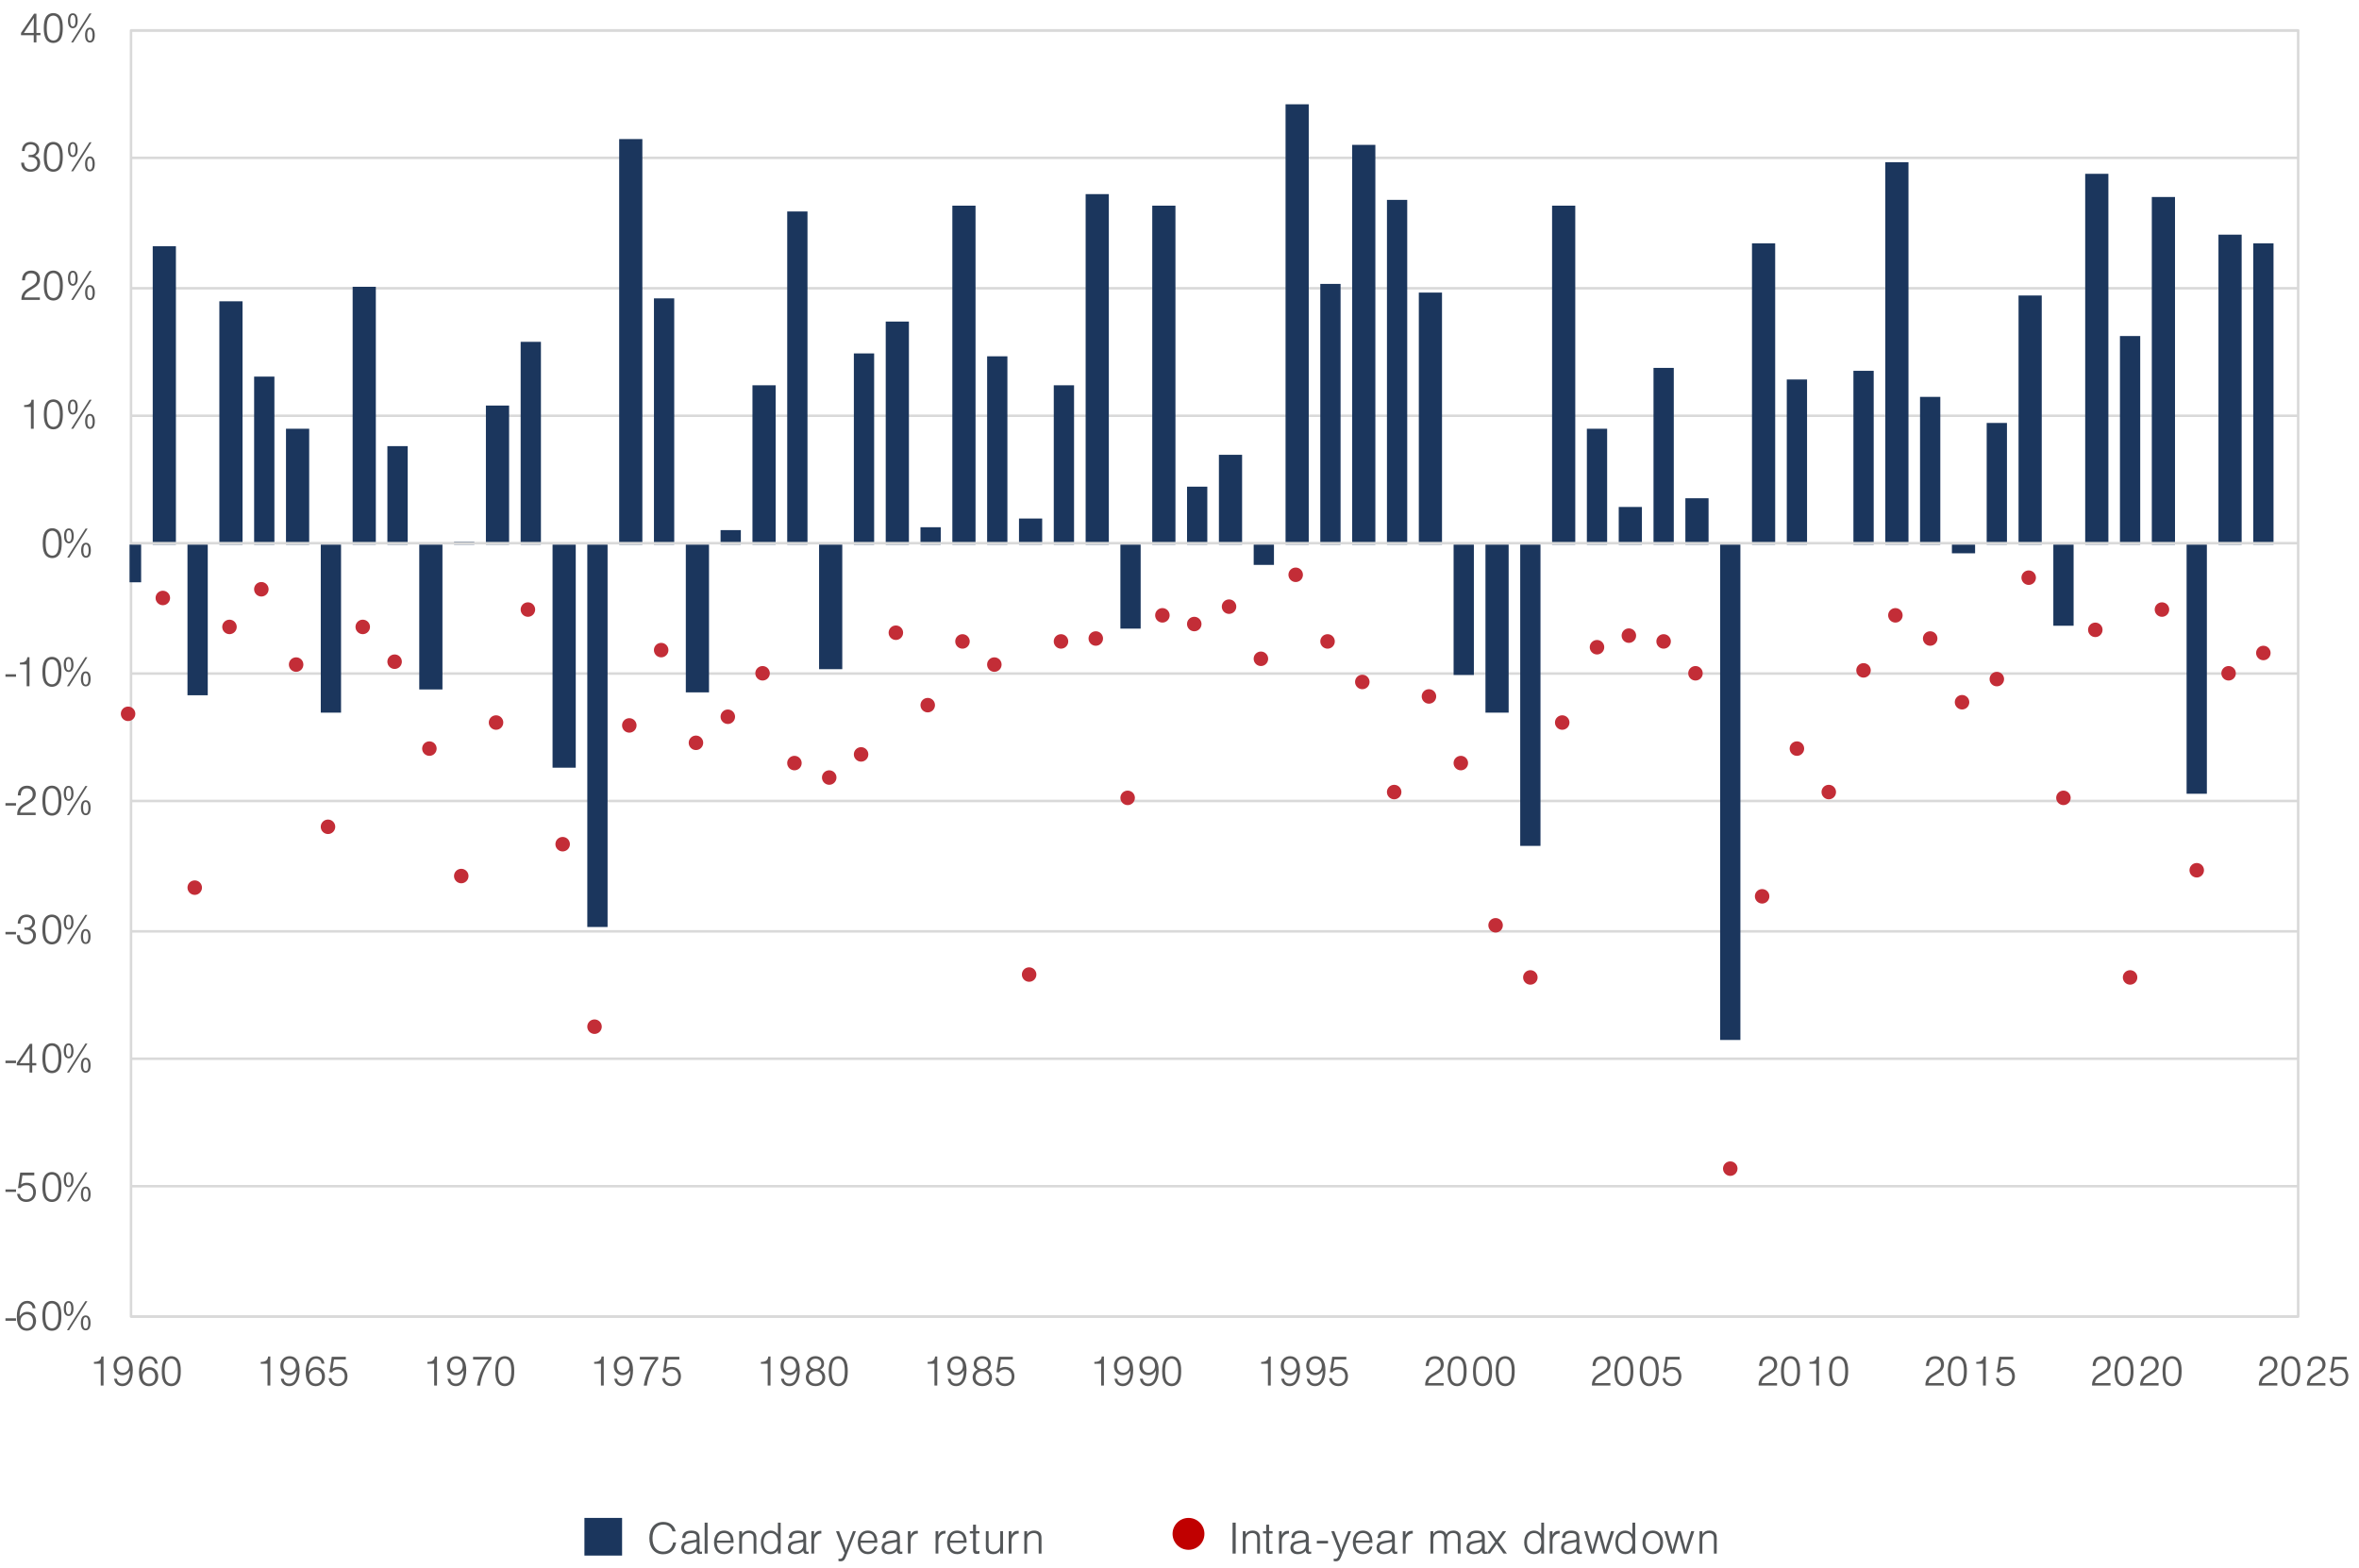 <?xml version="1.0" encoding="UTF-8"?>
<svg id="Layer_1" xmlns="http://www.w3.org/2000/svg" xmlns:xlink="http://www.w3.org/1999/xlink" viewBox="0 0 704 468">
  <defs>
    <style>
      .cls-1, .cls-2 {
        fill: none;
      }

      .cls-3 {
        fill: #595959;
      }

      .cls-4 {
        fill: #535658;
      }

      .cls-5 {
        fill: #c00000;
        fill-rule: evenodd;
      }

      .cls-6 {
        fill: #c32d37;
      }

      .cls-2 {
        stroke: #d9d9d9;
        stroke-linejoin: round;
        stroke-width: .75px;
      }

      .cls-7 {
        fill: #1b365d;
      }

      .cls-8 {
        clip-path: url(#clippath);
      }
    </style>
    <clipPath id="clippath">
      <rect class="cls-1" x="38.66" y="8.65" width="647.61" height="384.76"/>
    </clipPath>
  </defs>
  <path class="cls-2" d="M39.1,9.09h646.75M39.1,47.13h646.75M39.1,86.04h646.75M39.1,124.09h646.75M39.1,201.04h646.75M39.1,239.08h646.75M39.1,277.99h646.75M39.1,316.02h646.75M39.1,354.07h646.75M39.1,392.97h646.75"/>
  <rect class="cls-2" x="39.1" y="9.08" width="646.75" height="383.9"/>
  <g class="cls-8">
    <rect class="cls-7" x="36.07" y="162.56" width="6.05" height="11.24"/>
  </g>
  <rect class="cls-7" x="45.58" y="73.5" width="6.92" height="89.06"/>
  <rect class="cls-7" x="55.95" y="162.56" width="6.05" height="44.96"/>
  <rect class="cls-7" x="65.46" y="89.93" width="6.92" height="72.63"/>
  <rect class="cls-7" x="75.84" y="112.41" width="6.05" height="50.15"/>
  <rect class="cls-7" x="85.35" y="127.97" width="6.92" height="34.59"/>
  <rect class="cls-7" x="95.73" y="162.56" width="6.05" height="50.15"/>
  <rect class="cls-7" x="105.24" y="85.6" width="6.92" height="76.95"/>
  <rect class="cls-7" x="115.61" y="133.16" width="6.05" height="29.4"/>
  <rect class="cls-7" x="125.12" y="162.56" width="6.92" height="43.23"/>
  <rect class="cls-7" x="135.5" y="161.69" width="6.05" height=".86"/>
  <rect class="cls-7" x="145.01" y="121.05" width="6.92" height="41.5"/>
  <rect class="cls-7" x="155.38" y="102.03" width="6.05" height="60.52"/>
  <rect class="cls-7" x="164.9" y="162.56" width="6.92" height="66.58"/>
  <rect class="cls-7" x="175.27" y="162.56" width="6.05" height="114.13"/>
  <rect class="cls-7" x="184.78" y="41.51" width="6.92" height="121.05"/>
  <rect class="cls-7" x="195.16" y="89.06" width="6.05" height="73.49"/>
  <rect class="cls-7" x="204.67" y="162.56" width="6.92" height="44.1"/>
  <rect class="cls-7" x="215.04" y="158.23" width="6.05" height="4.32"/>
  <rect class="cls-7" x="224.56" y="115" width="6.92" height="47.55"/>
  <rect class="cls-7" x="234.93" y="63.12" width="6.05" height="99.43"/>
  <rect class="cls-7" x="244.44" y="162.56" width="6.92" height="37.18"/>
  <rect class="cls-7" x="254.82" y="105.49" width="6.05" height="57.07"/>
  <rect class="cls-7" x="264.33" y="95.98" width="6.92" height="66.58"/>
  <rect class="cls-7" x="274.7" y="157.37" width="6.05" height="5.19"/>
  <rect class="cls-7" x="284.21" y="61.39" width="6.92" height="101.16"/>
  <rect class="cls-7" x="294.59" y="106.35" width="6.05" height="56.2"/>
  <rect class="cls-7" x="304.1" y="154.77" width="6.92" height="7.78"/>
  <rect class="cls-7" x="314.48" y="115" width="6.05" height="47.55"/>
  <rect class="cls-7" x="323.99" y="57.94" width="6.92" height="104.62"/>
  <rect class="cls-7" x="334.36" y="162.56" width="6.05" height="25.07"/>
  <rect class="cls-7" x="343.87" y="61.39" width="6.92" height="101.16"/>
  <rect class="cls-7" x="354.25" y="145.26" width="6.05" height="17.29"/>
  <rect class="cls-7" x="363.76" y="135.75" width="6.92" height="26.8"/>
  <rect class="cls-7" x="374.14" y="162.56" width="6.05" height="6.05"/>
  <rect class="cls-7" x="383.65" y="31.13" width="6.92" height="131.42"/>
  <rect class="cls-7" x="394.02" y="84.74" width="6.05" height="77.82"/>
  <rect class="cls-7" x="403.53" y="43.24" width="6.92" height="119.32"/>
  <rect class="cls-7" x="413.91" y="59.66" width="6.05" height="102.89"/>
  <rect class="cls-7" x="423.42" y="87.33" width="6.92" height="75.22"/>
  <rect class="cls-7" x="433.8" y="162.56" width="6.05" height="38.91"/>
  <rect class="cls-7" x="443.31" y="162.56" width="6.92" height="50.15"/>
  <rect class="cls-7" x="453.68" y="162.56" width="6.05" height="89.92"/>
  <rect class="cls-7" x="463.19" y="61.39" width="6.92" height="101.16"/>
  <rect class="cls-7" x="473.57" y="127.97" width="6.05" height="34.59"/>
  <rect class="cls-7" x="483.08" y="151.32" width="6.92" height="11.24"/>
  <rect class="cls-7" x="493.46" y="109.81" width="6.05" height="52.74"/>
  <rect class="cls-7" x="502.97" y="148.72" width="6.92" height="13.83"/>
  <rect class="cls-7" x="513.34" y="162.56" width="6.05" height="147.85"/>
  <rect class="cls-7" x="522.85" y="72.63" width="6.92" height="89.92"/>
  <rect class="cls-7" x="533.23" y="113.27" width="6.05" height="49.28"/>
  <rect class="cls-7" x="553.12" y="110.68" width="6.05" height="51.88"/>
  <rect class="cls-7" x="562.63" y="48.42" width="6.92" height="114.13"/>
  <rect class="cls-7" x="573" y="118.46" width="6.05" height="44.1"/>
  <rect class="cls-7" x="582.51" y="162.56" width="6.92" height="2.59"/>
  <rect class="cls-7" x="592.89" y="126.24" width="6.05" height="36.31"/>
  <rect class="cls-7" x="602.4" y="88.2" width="6.92" height="74.36"/>
  <rect class="cls-7" x="612.78" y="162.56" width="6.05" height="24.21"/>
  <rect class="cls-7" x="622.29" y="51.88" width="6.92" height="110.67"/>
  <rect class="cls-7" x="632.66" y="100.3" width="6.05" height="62.25"/>
  <rect class="cls-7" x="642.17" y="58.8" width="6.92" height="103.76"/>
  <rect class="cls-7" x="652.55" y="162.56" width="6.05" height="74.36"/>
  <rect class="cls-7" x="662.06" y="70.04" width="6.92" height="92.52"/>
  <rect class="cls-7" x="672.44" y="72.63" width="6.05" height="89.92"/>
  <line class="cls-2" x1="39.1" y1="162.13" x2="685.84" y2="162.13"/>
  <path class="cls-6" d="M40.39,213.06c0,1.2-.97,2.17-2.16,2.17s-2.17-.97-2.17-2.17.97-2.16,2.17-2.16,2.16.97,2.16,2.16Z"/>
  <path class="cls-6" d="M50.76,178.48c0,1.2-.97,2.17-2.16,2.17s-2.17-.97-2.17-2.17.97-2.16,2.17-2.16,2.16.97,2.16,2.16Z"/>
  <path class="cls-6" d="M60.28,264.94c0,1.2-.97,2.17-2.16,2.17s-2.17-.97-2.17-2.17.97-2.16,2.17-2.16,2.16.97,2.16,2.16Z"/>
  <path class="cls-6" d="M70.65,187.12c0,1.2-.97,2.17-2.16,2.17s-2.17-.97-2.17-2.17.97-2.16,2.17-2.16,2.16.97,2.16,2.16Z"/>
  <path class="cls-6" d="M80.16,175.88c0,1.2-.97,2.17-2.16,2.17s-2.17-.97-2.17-2.17.97-2.16,2.17-2.16,2.16.97,2.16,2.16Z"/>
  <path class="cls-6" d="M90.54,198.36c0,1.2-.97,2.17-2.16,2.17s-2.17-.97-2.17-2.17.97-2.16,2.17-2.16,2.16.97,2.16,2.16Z"/>
  <path class="cls-6" d="M100.05,246.78c0,1.2-.97,2.17-2.16,2.17s-2.17-.97-2.17-2.17.97-2.16,2.17-2.16,2.16.97,2.16,2.16Z"/>
  <path class="cls-6" d="M110.42,187.12c0,1.2-.97,2.17-2.16,2.17s-2.17-.97-2.17-2.17.97-2.16,2.17-2.16,2.16.97,2.16,2.16Z"/>
  <path class="cls-6" d="M119.93,197.5c0,1.2-.97,2.17-2.16,2.17s-2.17-.97-2.17-2.17.97-2.16,2.17-2.16,2.16.97,2.16,2.16Z"/>
  <path class="cls-6" d="M130.31,223.44c0,1.2-.97,2.17-2.16,2.17s-2.17-.97-2.17-2.17.97-2.16,2.17-2.16,2.16.97,2.16,2.16Z"/>
  <path class="cls-6" d="M139.82,261.48c0,1.2-.97,2.17-2.16,2.17s-2.17-.97-2.17-2.17.97-2.16,2.17-2.16,2.16.97,2.16,2.16Z"/>
  <path class="cls-6" d="M150.2,215.66c0,1.2-.97,2.17-2.16,2.17s-2.17-.97-2.17-2.17.97-2.16,2.17-2.16,2.16.97,2.16,2.16Z"/>
  <path class="cls-6" d="M159.71,181.94c0,1.2-.97,2.17-2.16,2.17s-2.17-.97-2.17-2.17.97-2.16,2.17-2.16,2.16.97,2.16,2.16Z"/>
  <path class="cls-6" d="M170.08,251.97c0,1.2-.97,2.17-2.16,2.17s-2.17-.97-2.17-2.17.97-2.16,2.17-2.16,2.16.97,2.16,2.16Z"/>
  <path class="cls-6" d="M179.59,306.44c0,1.2-.97,2.17-2.16,2.17s-2.17-.97-2.17-2.17.97-2.16,2.17-2.16,2.16.97,2.16,2.16Z"/>
  <path class="cls-6" d="M189.97,216.52c0,1.2-.97,2.17-2.16,2.17s-2.17-.97-2.17-2.17.97-2.16,2.17-2.16,2.16.97,2.16,2.16Z"/>
  <path class="cls-6" d="M199.48,194.04c0,1.2-.97,2.17-2.16,2.17s-2.17-.97-2.17-2.17.97-2.16,2.17-2.16,2.16.97,2.16,2.16Z"/>
  <path class="cls-6" d="M209.86,221.71c0,1.2-.97,2.17-2.16,2.17s-2.17-.97-2.17-2.17.97-2.16,2.17-2.16,2.16.97,2.16,2.16Z"/>
  <path class="cls-6" d="M219.37,213.93c0,1.2-.97,2.17-2.16,2.17s-2.17-.97-2.17-2.17.97-2.16,2.17-2.16,2.16.97,2.16,2.16Z"/>
  <path class="cls-6" d="M229.74,200.96c0,1.2-.97,2.17-2.16,2.17s-2.17-.97-2.17-2.17.97-2.16,2.17-2.16,2.16.97,2.16,2.16Z"/>
  <path class="cls-6" d="M239.25,227.76c0,1.2-.97,2.17-2.16,2.17s-2.17-.97-2.17-2.17.97-2.16,2.17-2.16,2.16.97,2.16,2.16Z"/>
  <path class="cls-6" d="M249.63,232.08c0,1.2-.97,2.17-2.16,2.17s-2.17-.97-2.17-2.17.97-2.16,2.17-2.16,2.16.97,2.16,2.16Z"/>
  <path class="cls-6" d="M259.14,225.17c0,1.2-.97,2.17-2.16,2.17s-2.17-.97-2.17-2.17.97-2.16,2.17-2.16,2.16.97,2.16,2.16Z"/>
  <path class="cls-6" d="M269.52,188.85c0,1.2-.97,2.17-2.16,2.17s-2.17-.97-2.17-2.17.97-2.16,2.17-2.16,2.16.97,2.16,2.16Z"/>
  <path class="cls-6" d="M279.03,210.47c0,1.2-.97,2.17-2.16,2.17s-2.17-.97-2.17-2.17.97-2.16,2.17-2.16,2.16.97,2.16,2.16Z"/>
  <path class="cls-6" d="M289.4,191.45c0,1.2-.97,2.17-2.16,2.17s-2.17-.97-2.17-2.17.97-2.16,2.17-2.16,2.16.97,2.16,2.16Z"/>
  <path class="cls-6" d="M298.91,198.36c0,1.2-.97,2.17-2.16,2.17s-2.17-.97-2.17-2.17.97-2.16,2.17-2.16,2.16.97,2.16,2.16Z"/>
  <path class="cls-6" d="M309.29,290.88c0,1.2-.97,2.17-2.16,2.17s-2.17-.97-2.17-2.17.97-2.16,2.17-2.16,2.16.97,2.16,2.16Z"/>
  <path class="cls-6" d="M318.8,191.45c0,1.2-.97,2.17-2.16,2.17s-2.17-.97-2.17-2.17.97-2.16,2.17-2.16,2.16.97,2.16,2.16Z"/>
  <path class="cls-6" d="M329.18,190.58c0,1.2-.97,2.17-2.16,2.17s-2.17-.97-2.17-2.17.97-2.16,2.17-2.16,2.16.97,2.16,2.16Z"/>
  <path class="cls-6" d="M338.69,238.14c0,1.2-.97,2.17-2.16,2.17s-2.17-.97-2.17-2.17.97-2.16,2.17-2.16,2.16.97,2.16,2.16Z"/>
  <path class="cls-6" d="M349.06,183.66c0,1.2-.97,2.17-2.16,2.17s-2.17-.97-2.17-2.17.97-2.16,2.17-2.16,2.16.97,2.16,2.16Z"/>
  <path class="cls-6" d="M358.57,186.26c0,1.2-.97,2.17-2.16,2.17s-2.17-.97-2.17-2.17.97-2.16,2.17-2.16,2.16.97,2.16,2.16Z"/>
  <path class="cls-6" d="M368.95,181.07c0,1.2-.97,2.17-2.16,2.17s-2.17-.97-2.17-2.17.97-2.16,2.17-2.16,2.16.97,2.16,2.16Z"/>
  <path class="cls-6" d="M378.46,196.63c0,1.2-.97,2.17-2.16,2.17s-2.17-.97-2.17-2.17.97-2.16,2.17-2.16,2.16.97,2.16,2.16Z"/>
  <path class="cls-6" d="M388.84,171.56c0,1.2-.97,2.17-2.16,2.17s-2.17-.97-2.17-2.17.97-2.16,2.17-2.16,2.16.97,2.16,2.16Z"/>
  <path class="cls-6" d="M398.35,191.45c0,1.2-.97,2.17-2.16,2.17s-2.17-.97-2.17-2.17.97-2.16,2.17-2.16,2.16.97,2.16,2.16Z"/>
  <path class="cls-6" d="M408.72,203.55c0,1.2-.97,2.17-2.16,2.17s-2.17-.97-2.17-2.17.97-2.16,2.17-2.16,2.16.97,2.16,2.16Z"/>
  <path class="cls-6" d="M418.23,236.41c0,1.2-.97,2.17-2.16,2.17s-2.17-.97-2.17-2.17.97-2.16,2.17-2.16,2.16.97,2.16,2.16Z"/>
  <path class="cls-6" d="M428.61,207.87c0,1.2-.97,2.17-2.16,2.17s-2.17-.97-2.17-2.17.97-2.16,2.17-2.16,2.16.97,2.16,2.16Z"/>
  <path class="cls-6" d="M438.12,227.76c0,1.2-.97,2.17-2.16,2.17s-2.17-.97-2.17-2.17.97-2.16,2.17-2.16,2.16.97,2.16,2.16Z"/>
  <path class="cls-6" d="M448.5,276.18c0,1.2-.97,2.17-2.16,2.17s-2.17-.97-2.17-2.17.97-2.16,2.17-2.16,2.16.97,2.16,2.16Z"/>
  <path class="cls-6" d="M458.87,291.74c0,1.2-.97,2.17-2.16,2.17s-2.17-.97-2.17-2.17.97-2.16,2.17-2.16,2.16.97,2.16,2.16Z"/>
  <path class="cls-6" d="M468.38,215.66c0,1.2-.97,2.17-2.16,2.17s-2.17-.97-2.17-2.17.97-2.16,2.17-2.16,2.16.97,2.16,2.16Z"/>
  <path class="cls-6" d="M478.76,193.18c0,1.2-.97,2.17-2.16,2.17s-2.17-.97-2.17-2.17.97-2.16,2.17-2.16,2.16.97,2.16,2.16Z"/>
  <path class="cls-6" d="M488.27,189.72c0,1.2-.97,2.17-2.16,2.17s-2.17-.97-2.17-2.17.97-2.16,2.17-2.16,2.16.97,2.16,2.16Z"/>
  <path class="cls-6" d="M498.64,191.45c0,1.2-.97,2.17-2.16,2.17s-2.17-.97-2.17-2.17.97-2.16,2.17-2.16,2.16.97,2.16,2.16Z"/>
  <path class="cls-6" d="M508.15,200.96c0,1.2-.97,2.17-2.16,2.17s-2.17-.97-2.17-2.17.97-2.16,2.17-2.16,2.16.97,2.16,2.16Z"/>
  <path class="cls-6" d="M518.53,348.81c0,1.2-.97,2.17-2.16,2.17s-2.17-.97-2.17-2.17.97-2.16,2.17-2.16,2.16.97,2.16,2.16Z"/>
  <path class="cls-6" d="M528.04,267.53c0,1.2-.97,2.17-2.16,2.17s-2.17-.97-2.17-2.17.97-2.16,2.17-2.16,2.16.97,2.16,2.16Z"/>
  <path class="cls-6" d="M538.42,223.44c0,1.2-.97,2.17-2.16,2.17s-2.17-.97-2.17-2.17.97-2.16,2.17-2.16,2.16.97,2.16,2.16Z"/>
  <path class="cls-6" d="M547.93,236.41c0,1.2-.97,2.17-2.16,2.17s-2.17-.97-2.17-2.17.97-2.16,2.17-2.16,2.16.97,2.16,2.16Z"/>
  <path class="cls-6" d="M558.3,200.09c0,1.2-.97,2.17-2.16,2.17s-2.17-.97-2.17-2.17.97-2.16,2.17-2.16,2.16.97,2.16,2.16Z"/>
  <path class="cls-6" d="M567.81,183.66c0,1.2-.97,2.17-2.16,2.17s-2.17-.97-2.17-2.17.97-2.16,2.17-2.16,2.16.97,2.16,2.16Z"/>
  <path class="cls-6" d="M578.19,190.58c0,1.2-.97,2.17-2.16,2.17s-2.17-.97-2.17-2.17.97-2.16,2.17-2.16,2.16.97,2.16,2.16Z"/>
  <path class="cls-6" d="M587.7,209.6c0,1.2-.97,2.17-2.16,2.17s-2.17-.97-2.17-2.17.97-2.16,2.17-2.16,2.16.97,2.16,2.16Z"/>
  <path class="cls-6" d="M598.08,202.69c0,1.2-.97,2.17-2.16,2.17s-2.17-.97-2.17-2.17.97-2.16,2.17-2.16,2.16.97,2.16,2.16Z"/>
  <path class="cls-6" d="M607.59,172.42c0,1.2-.97,2.17-2.16,2.17s-2.17-.97-2.17-2.17.97-2.16,2.17-2.16,2.16.97,2.16,2.16Z"/>
  <path class="cls-6" d="M617.96,238.14c0,1.2-.97,2.17-2.16,2.17s-2.17-.97-2.17-2.17.97-2.16,2.17-2.16,2.16.97,2.16,2.16Z"/>
  <path class="cls-6" d="M627.47,187.99c0,1.2-.97,2.17-2.16,2.17s-2.17-.97-2.17-2.17.97-2.16,2.17-2.16,2.16.97,2.16,2.16Z"/>
  <path class="cls-6" d="M637.85,291.74c0,1.2-.97,2.17-2.16,2.17s-2.17-.97-2.17-2.17.97-2.16,2.17-2.16,2.16.97,2.16,2.16Z"/>
  <path class="cls-6" d="M647.36,181.94c0,1.2-.97,2.17-2.16,2.17s-2.17-.97-2.17-2.17.97-2.16,2.17-2.16,2.16.97,2.16,2.16Z"/>
  <path class="cls-6" d="M657.74,259.75c0,1.2-.97,2.17-2.16,2.17s-2.17-.97-2.17-2.17.97-2.16,2.17-2.16,2.16.97,2.16,2.16Z"/>
  <path class="cls-6" d="M667.25,200.96c0,1.2-.97,2.17-2.16,2.17s-2.17-.97-2.17-2.17.97-2.16,2.17-2.16,2.16.97,2.16,2.16Z"/>
  <path class="cls-6" d="M677.62,194.9c0,1.2-.97,2.17-2.16,2.17s-2.17-.97-2.17-2.17.97-2.16,2.17-2.16,2.16.97,2.16,2.16Z"/>
  <g>
    <path class="cls-3" d="M4.77,394.22H1.63v-.74h3.14v.74Z"/>
    <path class="cls-3" d="M9.74,390.52c-.12-.95-.69-1.48-1.6-1.48-.82,0-1.45.44-1.82,1.28-.3.66-.47,1.5-.47,2.32v.27c.57-.92,1.28-1.35,2.3-1.35,1.54,0,2.61,1.13,2.61,2.76s-1.14,2.88-2.78,2.88c-.87,0-1.63-.36-2.13-1-.56-.73-.83-1.76-.83-3.18,0-3,1.14-4.73,3.13-4.73,1.35,0,2.3.87,2.44,2.22h-.86ZM6.1,394.37c0,1.23.79,2.1,1.92,2.1s1.83-.83,1.83-2.09-.73-2.08-1.84-2.08-1.91.87-1.91,2.06Z"/>
    <path class="cls-3" d="M17.75,389.63c.42.79.57,1.69.57,3.19,0,1.38-.18,2.31-.57,3.07-.44.83-1.28,1.32-2.27,1.32s-1.82-.49-2.26-1.32c-.4-.78-.57-1.7-.57-3.13s.18-2.39.57-3.14c.45-.83,1.28-1.32,2.26-1.32s1.83.48,2.27,1.32ZM13.96,390c-.3.65-.44,1.5-.44,2.75s.14,2.11.44,2.76c.29.58.87.96,1.53.96,1.32,0,1.96-1.19,1.96-3.67,0-1.31-.14-2.17-.44-2.8-.3-.6-.87-.96-1.53-.96s-1.23.36-1.52.96Z"/>
    <path class="cls-3" d="M21.93,390.61c0,1.41-.51,2.19-1.44,2.19s-1.45-.78-1.45-2.23.51-2.22,1.44-2.22,1.45.76,1.45,2.26ZM19.68,390.57c0,1.13.27,1.71.8,1.71s.79-.58.79-1.69-.27-1.72-.8-1.72-.79.58-.79,1.7ZM20.62,397.04h-.64l5.47-8.65h.62l-5.46,8.65ZM27.02,394.89c0,1.41-.51,2.19-1.44,2.19s-1.45-.78-1.45-2.23.51-2.22,1.44-2.22,1.45.77,1.45,2.26ZM24.78,394.85c0,1.13.27,1.71.8,1.71s.79-.58.79-1.69-.27-1.72-.8-1.72-.79.58-.79,1.7Z"/>
  </g>
  <g>
    <path class="cls-3" d="M4.78,355.76H1.63v-.74h3.15v.74Z"/>
    <path class="cls-3" d="M6.28,353.54c.52-.35,1.04-.51,1.72-.51,1.65,0,2.72,1.11,2.72,2.82s-1.12,2.91-2.85,2.91c-1.55,0-2.59-.9-2.78-2.41h.85c.13,1.07.83,1.66,1.92,1.66,1.25,0,2.04-.83,2.04-2.13s-.78-2.12-2-2.12c-.78,0-1.39.3-1.78.87h-.75l.66-4.63h4.2v.82h-3.54l-.4,2.7Z"/>
    <path class="cls-3" d="M17.76,351.16c.42.79.57,1.69.57,3.2,0,1.38-.18,2.31-.57,3.08-.44.83-1.29,1.33-2.27,1.33s-1.82-.49-2.26-1.33c-.4-.78-.57-1.7-.57-3.13s.18-2.39.57-3.15c.46-.83,1.29-1.33,2.26-1.33s1.83.48,2.27,1.33ZM13.97,351.54c-.3.65-.44,1.51-.44,2.76s.14,2.12.44,2.77c.29.58.87.96,1.53.96,1.33,0,1.96-1.2,1.96-3.68,0-1.31-.14-2.17-.44-2.81-.3-.6-.87-.96-1.53-.96s-1.23.36-1.52.96Z"/>
    <path class="cls-3" d="M21.93,352.15c0,1.42-.51,2.2-1.44,2.2s-1.46-.78-1.46-2.24.51-2.22,1.44-2.22,1.46.77,1.46,2.26ZM19.68,352.11c0,1.13.27,1.72.81,1.72s.79-.58.79-1.69-.27-1.73-.81-1.73-.79.58-.79,1.7ZM20.62,358.6h-.64l5.49-8.67h.62l-5.47,8.67ZM27.04,356.44c0,1.42-.51,2.2-1.44,2.2s-1.46-.78-1.46-2.24.51-2.22,1.44-2.22,1.46.77,1.46,2.26ZM24.79,356.4c0,1.13.27,1.72.81,1.72s.79-.58.79-1.69-.27-1.73-.81-1.73-.79.58-.79,1.7Z"/>
  </g>
  <g>
    <path class="cls-3" d="M4.78,317.32H1.63v-.74h3.15v.74Z"/>
    <path class="cls-3" d="M5.01,318v-.69l3.9-5.75h.71v5.75h1.21v.69h-1.21v2.15h-.81v-2.15h-3.81ZM8.82,315.41c0-1.01.01-1.86.04-2.61-.46.68-.91,1.38-1.31,2l-1.68,2.52h2.95v-1.91Z"/>
    <path class="cls-3" d="M17.76,312.71c.42.79.57,1.69.57,3.2,0,1.38-.18,2.31-.57,3.08-.44.83-1.29,1.33-2.27,1.33s-1.82-.49-2.26-1.33c-.4-.78-.57-1.7-.57-3.13s.18-2.39.57-3.15c.46-.83,1.29-1.33,2.26-1.33s1.83.48,2.27,1.33ZM13.97,313.09c-.3.65-.44,1.51-.44,2.76s.14,2.12.44,2.77c.29.58.87.96,1.53.96,1.33,0,1.96-1.2,1.96-3.68,0-1.31-.14-2.17-.44-2.81-.3-.6-.87-.96-1.53-.96s-1.23.36-1.52.96Z"/>
    <path class="cls-3" d="M21.93,313.7c0,1.42-.51,2.2-1.44,2.2s-1.46-.78-1.46-2.24.51-2.22,1.44-2.22,1.46.77,1.46,2.26ZM19.68,313.66c0,1.13.27,1.72.81,1.72s.79-.58.79-1.69-.27-1.73-.81-1.73-.79.58-.79,1.7ZM20.62,320.15h-.64l5.49-8.67h.62l-5.47,8.67ZM27.04,317.99c0,1.42-.51,2.2-1.44,2.2s-1.46-.78-1.46-2.24.51-2.22,1.44-2.22,1.46.77,1.46,2.26ZM24.79,317.95c0,1.13.27,1.72.81,1.72s.79-.58.79-1.69-.27-1.73-.81-1.73-.79.58-.79,1.7Z"/>
  </g>
  <g>
    <path class="cls-3" d="M4.77,278.9H1.63v-.74h3.14v.74Z"/>
    <path class="cls-3" d="M7.27,276.86c.17.01.27.01.43.01.69,0,1.09-.12,1.43-.43.32-.3.51-.71.51-1.19,0-.91-.7-1.53-1.73-1.53-1.13,0-1.79.7-1.79,1.87v.1h-.83c.03-1.69,1.01-2.71,2.62-2.71,1.5,0,2.54.93,2.54,2.27,0,.83-.38,1.41-1.21,1.88,1.02.4,1.49,1.06,1.49,2.09,0,1.57-1.18,2.67-2.85,2.67-1,0-1.83-.39-2.33-1.09-.34-.47-.48-.93-.48-1.65h.86c.03,1.26.77,2,2,2,1.14,0,1.95-.77,1.95-1.86,0-1.15-.77-1.79-2.13-1.79-.12,0-.21,0-.47.01v-.66Z"/>
    <path class="cls-3" d="M17.75,274.31c.42.79.57,1.69.57,3.19,0,1.38-.18,2.31-.57,3.07-.44.83-1.28,1.32-2.27,1.32s-1.82-.49-2.26-1.32c-.4-.78-.57-1.7-.57-3.13s.18-2.39.57-3.14c.45-.83,1.28-1.32,2.26-1.32s1.83.48,2.27,1.32ZM13.96,274.68c-.3.65-.44,1.5-.44,2.75s.14,2.11.44,2.76c.29.58.87.96,1.53.96,1.32,0,1.96-1.19,1.96-3.67,0-1.31-.14-2.17-.44-2.8-.3-.6-.87-.96-1.53-.96s-1.23.36-1.52.96Z"/>
    <path class="cls-3" d="M21.93,275.29c0,1.41-.51,2.19-1.44,2.19s-1.45-.78-1.45-2.23.51-2.22,1.44-2.22,1.45.76,1.45,2.26ZM19.68,275.25c0,1.13.27,1.71.8,1.71s.79-.58.79-1.69-.27-1.72-.8-1.72-.79.58-.79,1.7ZM20.62,281.73h-.64l5.47-8.65h.62l-5.46,8.65ZM27.02,279.57c0,1.41-.51,2.19-1.44,2.19s-1.45-.78-1.45-2.23.51-2.22,1.44-2.22,1.45.77,1.45,2.26ZM24.78,279.53c0,1.13.27,1.71.8,1.71s.79-.58.79-1.69-.27-1.72-.8-1.72-.79.58-.79,1.7Z"/>
  </g>
  <g>
    <path class="cls-3" d="M4.78,240.45H1.63v-.74h3.15v.74Z"/>
    <path class="cls-3" d="M10.64,243.28h-5.5c-.01-.12-.01-.22-.01-.26,0-.7.21-1.39.58-1.91.39-.56.9-.95,2.18-1.7,1.47-.86,1.87-1.37,1.87-2.37,0-1.08-.64-1.72-1.73-1.72-1.21,0-1.82.7-1.83,2.11h-.88c.01-1.83,1.04-2.91,2.76-2.91,1.56,0,2.6.98,2.6,2.47,0,.69-.23,1.31-.69,1.82-.34.38-.78.7-1.61,1.2-1.75,1-2.2,1.47-2.38,2.54h4.64v.74Z"/>
    <path class="cls-3" d="M17.76,235.84c.42.79.57,1.69.57,3.2,0,1.38-.18,2.31-.57,3.08-.44.83-1.29,1.33-2.27,1.33s-1.82-.49-2.26-1.33c-.4-.78-.57-1.7-.57-3.13s.18-2.39.57-3.15c.46-.83,1.29-1.33,2.26-1.33s1.83.48,2.27,1.33ZM13.97,236.22c-.3.65-.44,1.51-.44,2.76s.14,2.12.44,2.77c.29.58.87.96,1.53.96,1.33,0,1.96-1.2,1.96-3.68,0-1.31-.14-2.17-.44-2.81-.3-.6-.87-.96-1.53-.96s-1.23.36-1.52.96Z"/>
    <path class="cls-3" d="M21.93,236.83c0,1.42-.51,2.2-1.44,2.2s-1.46-.78-1.46-2.24.51-2.22,1.44-2.22,1.46.77,1.46,2.26ZM19.68,236.79c0,1.13.27,1.72.81,1.72s.79-.58.79-1.69-.27-1.73-.81-1.73-.79.58-.79,1.7ZM20.62,243.28h-.64l5.49-8.67h.62l-5.47,8.67ZM27.04,241.12c0,1.42-.51,2.2-1.44,2.2s-1.46-.78-1.46-2.24.51-2.22,1.44-2.22,1.46.77,1.46,2.26ZM24.79,241.08c0,1.13.27,1.72.81,1.72s.79-.58.79-1.69-.27-1.73-.81-1.73-.79.58-.79,1.7Z"/>
  </g>
  <g>
    <path class="cls-3" d="M4.78,202H1.63v-.74h3.15v.74Z"/>
    <path class="cls-3" d="M8.81,204.83h-.85v-6.49h-2.02v-.56c1.44-.01,2.09-.48,2.21-1.62h.65v8.67Z"/>
    <path class="cls-3" d="M17.76,197.39c.42.79.57,1.69.57,3.2,0,1.38-.18,2.31-.57,3.08-.44.83-1.29,1.33-2.27,1.33s-1.82-.49-2.26-1.33c-.4-.78-.57-1.7-.57-3.13s.18-2.39.57-3.15c.46-.83,1.29-1.33,2.26-1.33s1.83.48,2.27,1.33ZM13.97,197.77c-.3.65-.44,1.51-.44,2.76s.14,2.12.44,2.77c.29.58.87.96,1.53.96,1.33,0,1.96-1.2,1.96-3.68,0-1.31-.14-2.17-.44-2.81-.3-.6-.87-.96-1.53-.96s-1.23.36-1.52.96Z"/>
    <path class="cls-3" d="M21.93,198.38c0,1.42-.51,2.2-1.44,2.2s-1.46-.78-1.46-2.24.51-2.22,1.44-2.22,1.46.77,1.46,2.26ZM19.68,198.34c0,1.13.27,1.72.81,1.72s.79-.58.79-1.69-.27-1.73-.81-1.73-.79.58-.79,1.7ZM20.62,204.83h-.64l5.49-8.67h.62l-5.47,8.67ZM27.04,202.67c0,1.42-.51,2.2-1.44,2.2s-1.46-.78-1.46-2.24.51-2.22,1.44-2.22,1.46.77,1.46,2.26ZM24.79,202.63c0,1.13.27,1.72.81,1.72s.79-.58.79-1.69-.27-1.73-.81-1.73-.79.58-.79,1.7Z"/>
  </g>
  <g>
    <path class="cls-3" d="M17.85,159c.42.79.57,1.69.57,3.19,0,1.37-.18,2.31-.57,3.07-.44.83-1.28,1.32-2.27,1.32s-1.82-.49-2.26-1.32c-.4-.78-.57-1.7-.57-3.13s.18-2.39.57-3.14c.45-.83,1.28-1.32,2.26-1.32s1.83.48,2.27,1.32ZM14.06,159.38c-.3.65-.44,1.5-.44,2.75s.14,2.11.44,2.76c.29.58.87.96,1.53.96,1.32,0,1.96-1.19,1.96-3.67,0-1.31-.14-2.17-.44-2.8-.3-.6-.87-.96-1.53-.96s-1.23.36-1.52.96Z"/>
    <path class="cls-3" d="M22.01,159.99c0,1.41-.51,2.19-1.44,2.19s-1.45-.78-1.45-2.23.51-2.22,1.44-2.22,1.45.77,1.45,2.26ZM19.77,159.95c0,1.13.27,1.71.8,1.71s.79-.58.79-1.69-.27-1.72-.8-1.72-.79.58-.79,1.7ZM20.7,166.42h-.64l5.47-8.65h.62l-5.46,8.65ZM27.11,164.27c0,1.41-.51,2.19-1.44,2.19s-1.45-.78-1.45-2.23.51-2.22,1.44-2.22,1.45.77,1.45,2.26ZM24.87,164.23c0,1.13.27,1.71.8,1.71s.79-.58.79-1.69-.27-1.73-.8-1.73-.79.58-.79,1.7Z"/>
  </g>
  <g>
    <path class="cls-3" d="M10.07,127.97h-.85v-6.49h-2.02v-.56c1.44-.01,2.09-.48,2.21-1.62h.65v8.67Z"/>
    <path class="cls-3" d="M18.19,120.54c.42.79.57,1.69.57,3.2,0,1.38-.18,2.31-.57,3.08-.44.83-1.29,1.33-2.27,1.33s-1.82-.49-2.26-1.33c-.4-.78-.57-1.7-.57-3.13s.18-2.39.57-3.15c.46-.83,1.29-1.33,2.26-1.33s1.83.48,2.27,1.33ZM14.39,120.91c-.3.65-.44,1.51-.44,2.76s.14,2.12.44,2.77c.29.58.87.96,1.53.96,1.33,0,1.96-1.2,1.96-3.68,0-1.31-.14-2.17-.44-2.81-.3-.6-.87-.96-1.53-.96s-1.23.36-1.52.96Z"/>
    <path class="cls-3" d="M23.19,121.52c0,1.42-.51,2.2-1.44,2.2s-1.46-.78-1.46-2.24.51-2.22,1.44-2.22,1.46.77,1.46,2.26ZM20.94,121.48c0,1.13.27,1.72.81,1.72s.79-.58.79-1.69-.27-1.73-.81-1.73-.79.58-.79,1.7ZM21.88,127.97h-.64l5.49-8.67h.62l-5.47,8.67ZM28.3,125.81c0,1.42-.51,2.2-1.44,2.2s-1.46-.78-1.46-2.24.51-2.22,1.44-2.22,1.46.77,1.46,2.26ZM26.05,125.77c0,1.13.27,1.72.81,1.72s.79-.58.79-1.69-.27-1.73-.81-1.73-.79.58-.79,1.7Z"/>
  </g>
  <g>
    <path class="cls-3" d="M11.9,89.52h-5.5c-.01-.12-.01-.22-.01-.26,0-.7.21-1.39.58-1.91.39-.56.9-.95,2.18-1.7,1.47-.86,1.87-1.37,1.87-2.37,0-1.08-.64-1.72-1.73-1.72-1.21,0-1.82.7-1.83,2.11h-.88c.01-1.83,1.04-2.91,2.76-2.91,1.56,0,2.6.98,2.6,2.47,0,.69-.23,1.31-.69,1.82-.34.38-.78.7-1.61,1.2-1.75,1-2.2,1.47-2.38,2.53h4.64v.74Z"/>
    <path class="cls-3" d="M18.19,82.09c.42.79.57,1.69.57,3.2,0,1.38-.18,2.31-.57,3.08-.44.83-1.29,1.33-2.27,1.33s-1.82-.49-2.26-1.33c-.4-.78-.57-1.7-.57-3.13s.18-2.39.57-3.15c.46-.83,1.29-1.33,2.26-1.33s1.83.48,2.27,1.33ZM14.39,82.46c-.3.65-.44,1.51-.44,2.76s.14,2.12.44,2.77c.29.58.87.96,1.53.96,1.33,0,1.96-1.2,1.96-3.68,0-1.31-.14-2.17-.44-2.81-.3-.6-.87-.96-1.53-.96s-1.23.36-1.52.96Z"/>
    <path class="cls-3" d="M23.19,83.08c0,1.42-.51,2.2-1.44,2.2s-1.46-.78-1.46-2.24.51-2.22,1.44-2.22,1.46.77,1.46,2.26ZM20.94,83.04c0,1.13.27,1.72.81,1.72s.79-.58.79-1.69-.27-1.73-.81-1.73-.79.58-.79,1.7ZM21.88,89.52h-.64l5.49-8.67h.62l-5.47,8.67ZM28.3,87.37c0,1.42-.51,2.2-1.44,2.2s-1.46-.78-1.46-2.24.51-2.22,1.44-2.22,1.46.77,1.46,2.26ZM26.05,87.33c0,1.13.27,1.72.81,1.72s.79-.58.79-1.69-.27-1.73-.81-1.73-.79.58-.79,1.7Z"/>
  </g>
  <g>
    <path class="cls-3" d="M8.52,46.25c.17.01.27.01.43.01.69,0,1.09-.12,1.43-.43.32-.3.51-.71.51-1.19,0-.91-.7-1.53-1.73-1.53-1.13,0-1.79.7-1.79,1.87v.1h-.83c.03-1.69,1.01-2.71,2.62-2.71,1.5,0,2.54.93,2.54,2.27,0,.83-.38,1.41-1.21,1.88,1.02.4,1.49,1.06,1.49,2.09,0,1.57-1.18,2.67-2.85,2.67-1,0-1.83-.39-2.33-1.09-.34-.47-.48-.93-.48-1.65h.86c.03,1.26.77,2,2,2,1.14,0,1.95-.77,1.95-1.85,0-1.15-.77-1.79-2.13-1.79-.12,0-.21,0-.47.01v-.66Z"/>
    <path class="cls-3" d="M18.17,43.69c.42.79.57,1.69.57,3.19,0,1.37-.18,2.31-.57,3.07-.44.83-1.28,1.32-2.27,1.32s-1.82-.49-2.26-1.32c-.4-.78-.57-1.7-.57-3.13s.18-2.39.57-3.14c.45-.83,1.28-1.32,2.26-1.32s1.83.48,2.27,1.32ZM14.39,44.07c-.3.65-.44,1.5-.44,2.75s.14,2.11.44,2.76c.29.58.87.96,1.53.96,1.32,0,1.96-1.19,1.96-3.67,0-1.31-.14-2.17-.44-2.8-.3-.6-.87-.96-1.53-.96s-1.23.36-1.52.96Z"/>
    <path class="cls-3" d="M23.18,44.68c0,1.41-.51,2.19-1.44,2.19s-1.45-.78-1.45-2.23.51-2.22,1.44-2.22,1.45.77,1.45,2.26ZM20.94,44.64c0,1.13.27,1.71.8,1.71s.79-.58.79-1.69-.27-1.72-.8-1.72-.79.58-.79,1.7ZM21.87,51.11h-.64l5.47-8.65h.62l-5.46,8.65ZM28.28,48.96c0,1.41-.51,2.19-1.44,2.19s-1.45-.78-1.45-2.23.51-2.22,1.44-2.22,1.45.77,1.45,2.26ZM26.03,48.92c0,1.13.27,1.71.8,1.71s.79-.58.79-1.69-.27-1.73-.8-1.73-.79.58-.79,1.7Z"/>
  </g>
  <g>
    <path class="cls-3" d="M6.27,10.52v-.69l3.89-5.73h.71v5.73h1.21v.69h-1.21v2.14h-.8v-2.14h-3.8ZM10.07,7.93c0-1.01.01-1.85.04-2.61-.45.67-.91,1.37-1.31,2l-1.67,2.52h2.94v-1.91Z"/>
    <path class="cls-3" d="M18.17,5.24c.42.79.57,1.69.57,3.19,0,1.37-.18,2.31-.57,3.07-.44.83-1.28,1.32-2.27,1.32s-1.82-.49-2.26-1.32c-.4-.78-.57-1.7-.57-3.13s.18-2.39.57-3.14c.45-.83,1.28-1.32,2.26-1.32s1.83.48,2.27,1.32ZM14.39,5.62c-.3.65-.44,1.5-.44,2.75s.14,2.11.44,2.76c.29.58.87.96,1.53.96,1.32,0,1.96-1.19,1.96-3.67,0-1.31-.14-2.17-.44-2.8-.3-.6-.87-.96-1.53-.96s-1.23.36-1.52.96Z"/>
    <path class="cls-3" d="M23.18,6.23c0,1.41-.51,2.19-1.44,2.19s-1.45-.78-1.45-2.23.51-2.22,1.44-2.22,1.45.77,1.45,2.26ZM20.94,6.19c0,1.13.27,1.71.8,1.71s.79-.58.79-1.69-.27-1.72-.8-1.72-.79.58-.79,1.7ZM21.87,12.66h-.64l5.47-8.65h.62l-5.46,8.65ZM28.28,10.51c0,1.41-.51,2.19-1.44,2.19s-1.45-.78-1.45-2.23.51-2.22,1.44-2.22,1.45.77,1.45,2.26ZM26.03,10.47c0,1.13.27,1.71.8,1.71s.79-.58.79-1.69-.27-1.73-.8-1.73-.79.58-.79,1.7Z"/>
  </g>
  <g>
    <path class="cls-3" d="M30.91,413.56h-.85v-6.49h-2.02v-.56c1.44-.01,2.09-.48,2.21-1.62h.65v8.67Z"/>
    <path class="cls-3" d="M34.9,411.52c.12.95.7,1.47,1.61,1.47.82,0,1.46-.44,1.82-1.27.3-.68.47-1.51.47-2.33v-.27c-.57.92-1.3,1.35-2.3,1.35-1.55,0-2.61-1.13-2.61-2.78s1.14-2.89,2.78-2.89c.87,0,1.64.35,2.13,1,.56.74.83,1.77.83,3.19,0,3-1.14,4.75-3.13,4.75-1.35,0-2.3-.86-2.44-2.21h.85ZM34.8,407.64c0,1.26.73,2.09,1.85,2.09s1.91-.88,1.91-2.07c0-1.25-.79-2.12-1.92-2.12s-1.83.83-1.83,2.09Z"/>
    <path class="cls-3" d="M46.2,407.03c-.12-.95-.69-1.48-1.6-1.48-.82,0-1.46.44-1.82,1.29-.3.66-.47,1.51-.47,2.33v.27c.57-.92,1.29-1.35,2.3-1.35,1.55,0,2.61,1.13,2.61,2.77s-1.14,2.89-2.78,2.89c-.87,0-1.64-.36-2.13-1-.56-.73-.83-1.77-.83-3.19,0-3,1.14-4.75,3.13-4.75,1.35,0,2.3.87,2.44,2.22h-.86ZM42.56,410.89c0,1.23.79,2.11,1.92,2.11s1.83-.83,1.83-2.09-.73-2.08-1.85-2.08-1.91.87-1.91,2.07Z"/>
    <path class="cls-3" d="M53.38,406.13c.42.79.57,1.69.57,3.2,0,1.38-.18,2.31-.57,3.08-.44.83-1.29,1.33-2.27,1.33s-1.82-.49-2.26-1.33c-.4-.78-.57-1.7-.57-3.13s.18-2.39.57-3.15c.46-.83,1.29-1.33,2.26-1.33s1.83.48,2.27,1.33ZM49.59,406.5c-.3.65-.44,1.51-.44,2.76s.14,2.12.44,2.77c.29.58.87.96,1.53.96,1.33,0,1.96-1.2,1.96-3.68,0-1.31-.14-2.17-.44-2.81-.3-.6-.87-.96-1.53-.96s-1.23.36-1.52.96Z"/>
  </g>
  <g>
    <path class="cls-3" d="M80.68,413.56h-.85v-6.49h-2.02v-.56c1.44-.01,2.09-.48,2.21-1.62h.65v8.67Z"/>
    <path class="cls-3" d="M84.67,411.52c.12.95.7,1.47,1.61,1.47.82,0,1.46-.44,1.82-1.27.3-.68.47-1.51.47-2.33v-.27c-.57.92-1.3,1.35-2.3,1.35-1.55,0-2.61-1.13-2.61-2.78s1.14-2.89,2.78-2.89c.87,0,1.64.35,2.13,1,.56.74.83,1.77.83,3.19,0,3-1.14,4.75-3.13,4.75-1.35,0-2.3-.86-2.44-2.21h.85ZM84.56,407.64c0,1.26.73,2.09,1.85,2.09s1.91-.88,1.91-2.07c0-1.25-.79-2.12-1.92-2.12s-1.83.83-1.83,2.09Z"/>
    <path class="cls-3" d="M95.96,407.03c-.12-.95-.69-1.48-1.6-1.48-.82,0-1.46.44-1.82,1.29-.3.66-.47,1.51-.47,2.33v.27c.57-.92,1.29-1.35,2.3-1.35,1.55,0,2.61,1.13,2.61,2.77s-1.14,2.89-2.78,2.89c-.87,0-1.64-.36-2.13-1-.56-.73-.83-1.77-.83-3.19,0-3,1.14-4.75,3.13-4.75,1.35,0,2.3.87,2.44,2.22h-.86ZM92.32,410.89c0,1.23.79,2.11,1.92,2.11s1.83-.83,1.83-2.09-.73-2.08-1.85-2.08-1.91.87-1.91,2.07Z"/>
    <path class="cls-3" d="M99.26,408.51c.52-.35,1.04-.51,1.72-.51,1.65,0,2.72,1.11,2.72,2.82s-1.12,2.91-2.85,2.91c-1.55,0-2.59-.9-2.78-2.41h.85c.13,1.07.83,1.66,1.92,1.66,1.25,0,2.04-.83,2.04-2.13s-.78-2.12-2-2.12c-.78,0-1.39.3-1.78.87h-.75l.66-4.63h4.2v.82h-3.54l-.4,2.7Z"/>
  </g>
  <g>
    <path class="cls-3" d="M130.42,413.56h-.85v-6.49h-2.02v-.56c1.44-.01,2.09-.48,2.21-1.62h.65v8.67Z"/>
    <path class="cls-3" d="M134.41,411.52c.12.95.7,1.47,1.61,1.47.82,0,1.46-.44,1.82-1.27.3-.68.47-1.51.47-2.33v-.27c-.57.92-1.3,1.35-2.3,1.35-1.55,0-2.61-1.13-2.61-2.78s1.14-2.89,2.78-2.89c.87,0,1.64.35,2.13,1,.56.74.83,1.77.83,3.19,0,3-1.14,4.75-3.13,4.75-1.35,0-2.3-.86-2.44-2.21h.85ZM134.31,407.64c0,1.26.73,2.09,1.85,2.09s1.91-.88,1.91-2.07c0-1.25-.79-2.12-1.92-2.12s-1.83.83-1.83,2.09Z"/>
    <path class="cls-3" d="M146.66,405.73c-1.6,1.62-3.05,5.02-3.37,7.84h-.94c.47-3,1.65-5.69,3.38-7.76h-4.55v-.82h5.47v.74Z"/>
    <path class="cls-3" d="M152.9,406.13c.42.79.57,1.69.57,3.2,0,1.38-.18,2.31-.57,3.08-.44.83-1.29,1.33-2.27,1.33s-1.82-.49-2.26-1.33c-.4-.78-.57-1.7-.57-3.13s.18-2.39.57-3.15c.46-.83,1.29-1.33,2.26-1.33s1.83.48,2.27,1.33ZM149.1,406.5c-.3.65-.44,1.51-.44,2.76s.14,2.12.44,2.77c.29.58.87.96,1.53.96,1.33,0,1.96-1.2,1.96-3.68,0-1.31-.14-2.17-.44-2.81-.3-.6-.87-.96-1.53-.96s-1.23.36-1.52.96Z"/>
  </g>
  <g>
    <path class="cls-3" d="M180.19,413.56h-.85v-6.49h-2.02v-.56c1.44-.01,2.09-.48,2.21-1.62h.65v8.67Z"/>
    <path class="cls-3" d="M184.18,411.52c.12.95.7,1.47,1.61,1.47.82,0,1.46-.44,1.82-1.27.3-.68.47-1.51.47-2.33v-.27c-.57.92-1.3,1.35-2.3,1.35-1.55,0-2.61-1.13-2.61-2.78s1.14-2.89,2.78-2.89c.87,0,1.64.35,2.13,1,.56.74.83,1.77.83,3.19,0,3-1.14,4.75-3.13,4.75-1.35,0-2.3-.86-2.44-2.21h.85ZM184.08,407.64c0,1.26.73,2.09,1.85,2.09s1.91-.88,1.91-2.07c0-1.25-.79-2.12-1.92-2.12s-1.83.83-1.83,2.09Z"/>
    <path class="cls-3" d="M196.43,405.73c-1.6,1.62-3.05,5.02-3.37,7.84h-.94c.47-3,1.65-5.69,3.38-7.76h-4.55v-.82h5.47v.74Z"/>
    <path class="cls-3" d="M198.78,408.51c.52-.35,1.04-.51,1.72-.51,1.65,0,2.72,1.11,2.72,2.82s-1.12,2.91-2.85,2.91c-1.55,0-2.59-.9-2.78-2.41h.85c.13,1.07.83,1.66,1.92,1.66,1.25,0,2.04-.83,2.04-2.13s-.78-2.12-2-2.12c-.78,0-1.39.3-1.78.87h-.75l.66-4.63h4.2v.82h-3.54l-.4,2.7Z"/>
  </g>
  <g>
    <path class="cls-3" d="M229.95,413.56h-.85v-6.49h-2.02v-.56c1.44-.01,2.09-.48,2.21-1.62h.65v8.67Z"/>
    <path class="cls-3" d="M233.94,411.52c.12.95.7,1.47,1.61,1.47.82,0,1.46-.44,1.82-1.27.3-.68.47-1.51.47-2.33v-.27c-.57.92-1.3,1.35-2.3,1.35-1.55,0-2.61-1.13-2.61-2.78s1.14-2.89,2.78-2.89c.87,0,1.64.35,2.13,1,.56.74.83,1.77.83,3.19,0,3-1.14,4.75-3.13,4.75-1.35,0-2.3-.86-2.44-2.21h.85ZM233.83,407.64c0,1.26.73,2.09,1.85,2.09s1.91-.88,1.91-2.07c0-1.25-.79-2.12-1.92-2.12s-1.83.83-1.83,2.09Z"/>
    <path class="cls-3" d="M246.27,411.16c0,1.52-1.17,2.57-2.89,2.57s-2.89-1.05-2.89-2.59c0-1.08.52-1.83,1.55-2.28-.82-.42-1.2-.97-1.2-1.81,0-1.33,1.05-2.26,2.54-2.26s2.54.94,2.54,2.26c0,.83-.36,1.39-1.2,1.81,1.03.44,1.55,1.2,1.55,2.29ZM241.37,411.12c0,1.08.86,1.87,2.02,1.87s2.02-.79,2.02-1.85c0-1.11-.83-1.88-2.02-1.88s-2.02.79-2.02,1.86ZM241.67,407.06c0,.87.73,1.52,1.72,1.52s1.72-.65,1.72-1.51-.71-1.53-1.72-1.53-1.72.65-1.72,1.52Z"/>
    <path class="cls-3" d="M252.42,406.13c.42.79.57,1.69.57,3.2,0,1.38-.18,2.31-.57,3.08-.44.83-1.29,1.33-2.27,1.33s-1.82-.49-2.26-1.33c-.4-.78-.57-1.7-.57-3.13s.18-2.39.57-3.15c.46-.83,1.29-1.33,2.26-1.33s1.83.48,2.27,1.33ZM248.63,406.5c-.3.65-.44,1.51-.44,2.76s.14,2.12.44,2.77c.29.58.87.96,1.53.96,1.33,0,1.96-1.2,1.96-3.68,0-1.31-.14-2.17-.44-2.81-.3-.6-.87-.96-1.53-.96s-1.23.36-1.52.96Z"/>
  </g>
  <g>
    <path class="cls-3" d="M279.72,413.56h-.85v-6.49h-2.02v-.56c1.44-.01,2.09-.48,2.21-1.62h.65v8.67Z"/>
    <path class="cls-3" d="M283.71,411.52c.12.95.7,1.47,1.61,1.47.82,0,1.46-.44,1.82-1.27.3-.68.47-1.51.47-2.33v-.27c-.57.92-1.3,1.35-2.3,1.35-1.55,0-2.61-1.13-2.61-2.78s1.14-2.89,2.78-2.89c.87,0,1.64.35,2.13,1,.56.74.83,1.77.83,3.19,0,3-1.14,4.75-3.13,4.75-1.35,0-2.3-.86-2.44-2.21h.85ZM283.6,407.64c0,1.26.73,2.09,1.85,2.09s1.91-.88,1.91-2.07c0-1.25-.79-2.12-1.92-2.12s-1.83.83-1.83,2.09Z"/>
    <path class="cls-3" d="M296.04,411.16c0,1.52-1.17,2.57-2.89,2.57s-2.89-1.05-2.89-2.59c0-1.08.52-1.83,1.55-2.28-.82-.42-1.2-.97-1.2-1.81,0-1.33,1.05-2.26,2.54-2.26s2.54.94,2.54,2.26c0,.83-.36,1.39-1.2,1.81,1.03.44,1.55,1.2,1.55,2.29ZM291.14,411.12c0,1.08.86,1.87,2.02,1.87s2.02-.79,2.02-1.85c0-1.11-.83-1.88-2.02-1.88s-2.02.79-2.02,1.86ZM291.44,407.06c0,.87.73,1.52,1.72,1.52s1.72-.65,1.72-1.51-.71-1.53-1.72-1.53-1.72.65-1.72,1.52Z"/>
    <path class="cls-3" d="M298.3,408.51c.52-.35,1.04-.51,1.72-.51,1.65,0,2.72,1.11,2.72,2.82s-1.12,2.91-2.85,2.91c-1.55,0-2.59-.9-2.78-2.41h.85c.13,1.07.83,1.66,1.92,1.66,1.25,0,2.04-.83,2.04-2.13s-.78-2.12-2-2.12c-.78,0-1.39.3-1.78.87h-.75l.66-4.63h4.2v.82h-3.54l-.4,2.7Z"/>
  </g>
  <g>
    <path class="cls-3" d="M329.46,413.56h-.85v-6.49h-2.02v-.56c1.44-.01,2.09-.48,2.21-1.62h.65v8.67Z"/>
    <path class="cls-3" d="M333.45,411.52c.12.95.7,1.47,1.61,1.47.82,0,1.46-.44,1.82-1.27.3-.68.47-1.51.47-2.33v-.27c-.57.92-1.3,1.35-2.3,1.35-1.55,0-2.61-1.13-2.61-2.78s1.14-2.89,2.78-2.89c.87,0,1.64.35,2.13,1,.56.74.83,1.77.83,3.19,0,3-1.14,4.75-3.13,4.75-1.35,0-2.3-.86-2.44-2.21h.85ZM333.35,407.64c0,1.26.73,2.09,1.85,2.09s1.91-.88,1.91-2.07c0-1.25-.79-2.12-1.92-2.12s-1.83.83-1.83,2.09Z"/>
    <path class="cls-3" d="M341.04,411.52c.12.95.7,1.47,1.61,1.47.82,0,1.46-.44,1.82-1.27.3-.68.47-1.51.47-2.33v-.27c-.57.92-1.3,1.35-2.3,1.35-1.55,0-2.61-1.13-2.61-2.78s1.14-2.89,2.78-2.89c.87,0,1.64.35,2.13,1,.56.74.83,1.77.83,3.19,0,3-1.14,4.75-3.13,4.75-1.35,0-2.3-.86-2.44-2.21h.85ZM340.94,407.64c0,1.26.73,2.09,1.85,2.09s1.91-.88,1.91-2.07c0-1.25-.79-2.12-1.92-2.12s-1.83.83-1.83,2.09Z"/>
    <path class="cls-3" d="M351.93,406.13c.42.79.57,1.69.57,3.2,0,1.38-.18,2.31-.57,3.08-.44.83-1.29,1.33-2.27,1.33s-1.82-.49-2.26-1.33c-.4-.78-.57-1.7-.57-3.13s.18-2.39.57-3.15c.46-.83,1.29-1.33,2.26-1.33s1.83.48,2.27,1.33ZM348.14,406.5c-.3.65-.44,1.51-.44,2.76s.14,2.12.44,2.77c.29.58.87.96,1.53.96,1.33,0,1.96-1.2,1.96-3.68,0-1.31-.14-2.17-.44-2.81-.3-.6-.87-.96-1.53-.96s-1.23.36-1.52.96Z"/>
  </g>
  <g>
    <path class="cls-3" d="M379.24,413.56h-.85v-6.49h-2.02v-.56c1.44-.01,2.09-.48,2.21-1.62h.65v8.67Z"/>
    <path class="cls-3" d="M383.23,411.52c.12.95.7,1.47,1.61,1.47.82,0,1.46-.44,1.82-1.27.3-.68.47-1.51.47-2.33v-.27c-.57.92-1.3,1.35-2.3,1.35-1.55,0-2.61-1.13-2.61-2.78s1.14-2.89,2.78-2.89c.87,0,1.64.35,2.13,1,.56.74.83,1.77.83,3.19,0,3-1.14,4.75-3.13,4.75-1.35,0-2.3-.86-2.44-2.21h.85ZM383.13,407.64c0,1.26.73,2.09,1.85,2.09s1.91-.88,1.91-2.07c0-1.25-.79-2.12-1.92-2.12s-1.83.83-1.83,2.09Z"/>
    <path class="cls-3" d="M390.82,411.52c.12.95.7,1.47,1.61,1.47.82,0,1.46-.44,1.82-1.27.3-.68.47-1.51.47-2.33v-.27c-.57.92-1.3,1.35-2.3,1.35-1.55,0-2.61-1.13-2.61-2.78s1.14-2.89,2.78-2.89c.87,0,1.64.35,2.13,1,.56.74.83,1.77.83,3.19,0,3-1.14,4.75-3.13,4.75-1.35,0-2.3-.86-2.44-2.21h.85ZM390.72,407.64c0,1.26.73,2.09,1.85,2.09s1.91-.88,1.91-2.07c0-1.25-.79-2.12-1.92-2.12s-1.83.83-1.83,2.09Z"/>
    <path class="cls-3" d="M397.83,408.51c.52-.35,1.04-.51,1.72-.51,1.65,0,2.72,1.11,2.72,2.82s-1.12,2.91-2.85,2.91c-1.55,0-2.59-.9-2.78-2.41h.85c.13,1.07.83,1.66,1.92,1.66,1.25,0,2.04-.83,2.04-2.13s-.78-2.12-2-2.12c-.78,0-1.39.3-1.78.87h-.75l.66-4.63h4.2v.82h-3.54l-.4,2.7Z"/>
  </g>
  <g>
    <path class="cls-3" d="M430.82,413.56h-5.5c-.01-.12-.01-.22-.01-.26,0-.7.21-1.39.58-1.91.39-.56.9-.95,2.18-1.7,1.47-.86,1.87-1.37,1.87-2.37,0-1.08-.64-1.72-1.73-1.72-1.21,0-1.82.7-1.83,2.11h-.88c.01-1.83,1.04-2.91,2.76-2.91,1.56,0,2.6.98,2.6,2.47,0,.69-.23,1.31-.69,1.82-.34.38-.78.7-1.61,1.2-1.75,1-2.2,1.47-2.38,2.54h4.64v.74Z"/>
    <path class="cls-3" d="M437.11,406.13c.42.79.57,1.69.57,3.2,0,1.38-.18,2.31-.57,3.08-.44.83-1.29,1.33-2.27,1.33s-1.82-.49-2.26-1.33c-.4-.78-.57-1.7-.57-3.13s.18-2.39.57-3.15c.46-.83,1.29-1.33,2.26-1.33s1.83.48,2.27,1.33ZM433.31,406.5c-.3.65-.44,1.51-.44,2.76s.14,2.12.44,2.77c.29.58.87.96,1.53.96,1.33,0,1.96-1.2,1.96-3.68,0-1.31-.14-2.17-.44-2.81-.3-.6-.87-.96-1.53-.96s-1.23.36-1.52.96Z"/>
    <path class="cls-3" d="M444.7,406.13c.42.79.57,1.69.57,3.2,0,1.38-.18,2.31-.57,3.08-.44.83-1.29,1.33-2.27,1.33s-1.82-.49-2.26-1.33c-.4-.78-.57-1.7-.57-3.13s.18-2.39.57-3.15c.46-.83,1.29-1.33,2.26-1.33s1.83.48,2.27,1.33ZM440.9,406.5c-.3.65-.44,1.51-.44,2.76s.14,2.12.44,2.77c.29.58.87.96,1.53.96,1.33,0,1.96-1.2,1.96-3.68,0-1.31-.14-2.17-.44-2.81-.3-.6-.87-.96-1.53-.96s-1.23.36-1.52.96Z"/>
    <path class="cls-3" d="M451.46,406.13c.42.79.57,1.69.57,3.2,0,1.38-.18,2.31-.57,3.08-.44.83-1.29,1.33-2.27,1.33s-1.82-.49-2.26-1.33c-.4-.78-.57-1.7-.57-3.13s.18-2.39.57-3.15c.46-.83,1.29-1.33,2.26-1.33s1.83.48,2.27,1.33ZM447.66,406.5c-.3.65-.44,1.51-.44,2.76s.14,2.12.44,2.77c.29.58.87.96,1.53.96,1.33,0,1.96-1.2,1.96-3.68,0-1.31-.14-2.17-.44-2.81-.3-.6-.87-.96-1.53-.96s-1.23.36-1.52.96Z"/>
  </g>
  <g>
    <path class="cls-3" d="M480.59,413.56h-5.5c-.01-.12-.01-.22-.01-.26,0-.7.21-1.39.58-1.91.39-.56.9-.95,2.18-1.7,1.47-.86,1.87-1.37,1.87-2.37,0-1.08-.64-1.72-1.73-1.72-1.21,0-1.82.7-1.83,2.11h-.88c.01-1.83,1.04-2.91,2.76-2.91,1.56,0,2.6.98,2.6,2.47,0,.69-.23,1.31-.69,1.82-.34.38-.78.7-1.61,1.2-1.75,1-2.2,1.47-2.38,2.54h4.64v.74Z"/>
    <path class="cls-3" d="M486.88,406.13c.42.79.57,1.69.57,3.2,0,1.38-.18,2.31-.57,3.08-.44.83-1.29,1.33-2.27,1.33s-1.82-.49-2.26-1.33c-.4-.78-.57-1.7-.57-3.13s.18-2.39.57-3.15c.46-.83,1.29-1.33,2.26-1.33s1.83.48,2.27,1.33ZM483.08,406.5c-.3.65-.44,1.51-.44,2.76s.14,2.12.44,2.77c.29.58.87.96,1.53.96,1.33,0,1.96-1.2,1.96-3.68,0-1.31-.14-2.17-.44-2.81-.3-.6-.87-.96-1.53-.96s-1.24.36-1.52.96Z"/>
    <path class="cls-3" d="M494.47,406.13c.42.79.57,1.69.57,3.2,0,1.38-.18,2.31-.57,3.08-.44.83-1.29,1.33-2.28,1.33s-1.82-.49-2.26-1.33c-.4-.78-.57-1.7-.57-3.13s.18-2.39.57-3.15c.46-.83,1.29-1.33,2.26-1.33s1.83.48,2.28,1.33ZM490.67,406.5c-.3.65-.44,1.51-.44,2.76s.14,2.12.44,2.77c.29.58.87.96,1.53.96,1.33,0,1.96-1.2,1.96-3.68,0-1.31-.14-2.17-.44-2.81-.3-.6-.87-.96-1.53-.96s-1.23.36-1.52.96Z"/>
    <path class="cls-3" d="M497.34,408.51c.52-.35,1.04-.51,1.72-.51,1.65,0,2.72,1.11,2.72,2.82s-1.12,2.91-2.85,2.91c-1.55,0-2.59-.9-2.78-2.41h.84c.13,1.07.83,1.66,1.92,1.66,1.25,0,2.04-.83,2.04-2.13s-.78-2.12-2-2.12c-.78,0-1.39.3-1.78.87h-.75l.66-4.63h4.2v.82h-3.54l-.4,2.7Z"/>
  </g>
  <g>
    <path class="cls-3" d="M530.33,413.56h-5.5c-.01-.12-.01-.22-.01-.26,0-.7.21-1.39.58-1.91.39-.56.9-.95,2.18-1.7,1.47-.86,1.87-1.37,1.87-2.37,0-1.08-.64-1.72-1.73-1.72-1.21,0-1.82.7-1.83,2.11h-.88c.01-1.83,1.04-2.91,2.76-2.91,1.56,0,2.6.98,2.6,2.47,0,.69-.23,1.31-.69,1.82-.34.38-.78.7-1.61,1.2-1.75,1-2.2,1.47-2.38,2.54h4.64v.74Z"/>
    <path class="cls-3" d="M536.62,406.13c.42.79.57,1.69.57,3.2,0,1.38-.18,2.31-.57,3.08-.44.83-1.29,1.33-2.28,1.33s-1.82-.49-2.26-1.33c-.4-.78-.57-1.7-.57-3.13s.18-2.39.57-3.15c.46-.83,1.29-1.33,2.26-1.33s1.83.48,2.28,1.33ZM532.83,406.5c-.3.65-.44,1.51-.44,2.76s.14,2.12.44,2.77c.29.58.87.96,1.53.96,1.33,0,1.96-1.2,1.96-3.68,0-1.31-.14-2.17-.44-2.81-.3-.6-.87-.96-1.53-.96s-1.23.36-1.52.96Z"/>
    <path class="cls-3" d="M542.85,413.56h-.84v-6.49h-2.01v-.56c1.44-.01,2.09-.48,2.21-1.62h.65v8.67Z"/>
    <path class="cls-3" d="M550.97,406.13c.42.79.57,1.69.57,3.2,0,1.38-.18,2.31-.57,3.08-.44.83-1.29,1.33-2.27,1.33s-1.82-.49-2.26-1.33c-.4-.78-.57-1.7-.57-3.13s.18-2.39.57-3.15c.46-.83,1.29-1.33,2.26-1.33s1.83.48,2.27,1.33ZM547.18,406.5c-.3.65-.44,1.51-.44,2.76s.14,2.12.44,2.77c.29.58.87.96,1.53.96,1.33,0,1.96-1.2,1.96-3.68,0-1.31-.14-2.17-.44-2.81-.3-.6-.87-.96-1.53-.96s-1.24.36-1.52.96Z"/>
  </g>
  <g>
    <path class="cls-3" d="M580.11,413.56h-5.5c-.01-.12-.01-.22-.01-.26,0-.7.21-1.39.58-1.91.39-.56.9-.95,2.18-1.7,1.47-.86,1.87-1.37,1.87-2.37,0-1.08-.64-1.72-1.73-1.72-1.21,0-1.82.7-1.83,2.11h-.88c.01-1.83,1.04-2.91,2.76-2.91,1.56,0,2.6.98,2.6,2.47,0,.69-.23,1.31-.69,1.82-.34.38-.78.7-1.61,1.2-1.75,1-2.2,1.47-2.38,2.54h4.64v.74Z"/>
    <path class="cls-3" d="M586.4,406.13c.42.79.57,1.69.57,3.2,0,1.38-.18,2.31-.57,3.08-.44.83-1.29,1.33-2.28,1.33s-1.82-.49-2.26-1.33c-.4-.78-.57-1.7-.57-3.13s.18-2.39.57-3.15c.46-.83,1.29-1.33,2.26-1.33s1.83.48,2.28,1.33ZM582.61,406.5c-.3.65-.44,1.51-.44,2.76s.14,2.12.44,2.77c.29.58.87.96,1.53.96,1.33,0,1.96-1.2,1.96-3.68,0-1.31-.14-2.17-.44-2.81-.3-.6-.87-.96-1.53-.96s-1.23.36-1.52.96Z"/>
    <path class="cls-3" d="M592.63,413.56h-.84v-6.49h-2.01v-.56c1.44-.01,2.09-.48,2.21-1.62h.65v8.67Z"/>
    <path class="cls-3" d="M596.87,408.51c.52-.35,1.04-.51,1.72-.51,1.65,0,2.72,1.11,2.72,2.82s-1.12,2.91-2.85,2.91c-1.55,0-2.59-.9-2.78-2.41h.84c.13,1.07.83,1.66,1.92,1.66,1.25,0,2.04-.83,2.04-2.13s-.78-2.12-2-2.12c-.78,0-1.39.3-1.78.87h-.75l.66-4.63h4.2v.82h-3.54l-.4,2.7Z"/>
  </g>
  <g>
    <path class="cls-3" d="M629.84,413.56h-5.5c-.01-.12-.01-.22-.01-.26,0-.7.21-1.39.58-1.91.39-.56.9-.95,2.18-1.7,1.47-.86,1.87-1.37,1.87-2.37,0-1.08-.64-1.72-1.73-1.72-1.21,0-1.82.7-1.83,2.11h-.88c.01-1.83,1.04-2.91,2.76-2.91,1.56,0,2.6.98,2.6,2.47,0,.69-.23,1.31-.69,1.82-.34.38-.78.7-1.61,1.2-1.75,1-2.2,1.47-2.38,2.54h4.64v.74Z"/>
    <path class="cls-3" d="M636.14,406.13c.42.79.57,1.69.57,3.2,0,1.38-.18,2.31-.57,3.08-.44.83-1.29,1.33-2.27,1.33s-1.82-.49-2.26-1.33c-.4-.78-.57-1.7-.57-3.13s.18-2.39.57-3.15c.46-.83,1.29-1.33,2.26-1.33s1.83.48,2.27,1.33ZM632.34,406.5c-.3.65-.44,1.51-.44,2.76s.14,2.12.44,2.77c.29.58.87.96,1.53.96,1.33,0,1.96-1.2,1.96-3.68,0-1.31-.14-2.17-.44-2.81-.3-.6-.87-.96-1.53-.96s-1.24.36-1.52.96Z"/>
    <path class="cls-3" d="M644.19,413.56h-5.5c-.01-.12-.01-.22-.01-.26,0-.7.21-1.39.58-1.91.39-.56.9-.95,2.18-1.7,1.47-.86,1.87-1.37,1.87-2.37,0-1.08-.64-1.72-1.73-1.72-1.21,0-1.82.7-1.83,2.11h-.88c.01-1.83,1.04-2.91,2.76-2.91,1.56,0,2.6.98,2.6,2.47,0,.69-.23,1.31-.69,1.82-.34.38-.78.7-1.61,1.2-1.75,1-2.2,1.47-2.38,2.54h4.64v.74Z"/>
    <path class="cls-3" d="M650.49,406.13c.42.79.57,1.69.57,3.2,0,1.38-.18,2.31-.57,3.08-.44.83-1.29,1.33-2.28,1.33s-1.82-.49-2.26-1.33c-.4-.78-.57-1.7-.57-3.13s.18-2.39.57-3.15c.46-.83,1.29-1.33,2.26-1.33s1.83.48,2.28,1.33ZM646.69,406.5c-.3.65-.44,1.51-.44,2.76s.14,2.12.44,2.77c.29.58.87.96,1.53.96,1.33,0,1.96-1.2,1.96-3.68,0-1.31-.14-2.17-.44-2.81-.3-.6-.87-.96-1.53-.96s-1.23.36-1.52.96Z"/>
  </g>
  <g>
    <path class="cls-3" d="M679.62,413.56h-5.5c-.01-.12-.01-.22-.01-.26,0-.7.21-1.39.58-1.91.39-.56.9-.95,2.18-1.7,1.47-.86,1.87-1.37,1.87-2.37,0-1.08-.64-1.72-1.73-1.72-1.21,0-1.82.7-1.83,2.11h-.88c.01-1.83,1.04-2.91,2.76-2.91,1.56,0,2.6.98,2.6,2.47,0,.69-.23,1.31-.69,1.82-.34.38-.78.7-1.61,1.2-1.75,1-2.2,1.47-2.38,2.54h4.64v.74Z"/>
    <path class="cls-3" d="M685.92,406.13c.42.79.57,1.69.57,3.2,0,1.38-.18,2.31-.57,3.08-.44.83-1.29,1.33-2.28,1.33s-1.82-.49-2.26-1.33c-.4-.78-.57-1.7-.57-3.13s.18-2.39.57-3.15c.46-.83,1.29-1.33,2.26-1.33s1.83.48,2.28,1.33ZM682.12,406.5c-.3.65-.44,1.51-.44,2.76s.14,2.12.44,2.77c.29.58.87.96,1.53.96,1.33,0,1.96-1.2,1.96-3.68,0-1.31-.14-2.17-.44-2.81-.3-.6-.87-.96-1.53-.96s-1.23.36-1.52.96Z"/>
    <path class="cls-3" d="M693.97,413.56h-5.5c-.01-.12-.01-.22-.01-.26,0-.7.21-1.39.58-1.91.39-.56.9-.95,2.18-1.7,1.47-.86,1.87-1.37,1.87-2.37,0-1.08-.64-1.72-1.73-1.72-1.21,0-1.82.7-1.83,2.11h-.88c.01-1.83,1.04-2.91,2.76-2.91,1.56,0,2.6.98,2.6,2.47,0,.69-.23,1.31-.69,1.82-.34.38-.78.7-1.61,1.2-1.75,1-2.2,1.47-2.38,2.54h4.64v.74Z"/>
    <path class="cls-3" d="M696.38,408.51c.52-.35,1.04-.51,1.72-.51,1.65,0,2.72,1.11,2.72,2.82s-1.12,2.91-2.85,2.91c-1.55,0-2.59-.9-2.78-2.41h.84c.13,1.07.83,1.66,1.92,1.66,1.25,0,2.04-.83,2.04-2.13s-.78-2.12-2-2.12c-.78,0-1.39.3-1.78.87h-.75l.66-4.63h4.2v.82h-3.54l-.4,2.7Z"/>
  </g>
  <g>
    <path class="cls-4" d="M200.69,457.09c-.32-1.27-1.36-2.03-2.75-2.03-1.98,0-3.21,1.56-3.21,4.08s1.23,3.99,3.18,3.99c1.58,0,2.7-1.04,2.96-2.73h.9c-.33,2.23-1.74,3.52-3.88,3.52-2.53,0-4.1-1.84-4.1-4.82s1.61-4.83,4.18-4.83c1.91,0,3.29,1.07,3.67,2.82h-.96Z"/>
    <path class="cls-4" d="M203.61,459.06c.04-1.47.96-2.21,2.69-2.21,1.62,0,2.46.68,2.46,2.01v3.75c0,.4.1.57.35.57.11,0,.19-.01.4-.08v.65c-.29.06-.43.08-.62.08-.47,0-.76-.18-.9-.55-.06-.17-.06-.18-.06-.54-.57.79-1.36,1.16-2.42,1.16-1.37,0-2.2-.73-2.2-1.92,0-.58.22-1.12.61-1.44.32-.28.76-.44,1.48-.57l1.98-.32c.5-.08.53-.11.53-.66,0-1-.48-1.4-1.66-1.4s-1.69.44-1.74,1.48h-.89ZM205.53,460.66c-.91.15-1.36.57-1.36,1.27,0,.78.57,1.26,1.47,1.26,1.36,0,2.28-.89,2.28-2.19v-.76l-2.39.42Z"/>
    <path class="cls-4" d="M211.16,463.71h-.87v-9.23h.87v9.23Z"/>
    <path class="cls-4" d="M213.92,460.5c.06,1.67.87,2.66,2.2,2.66.96,0,1.62-.51,1.97-1.54h.84c-.47,1.51-1.43,2.27-2.84,2.27-1.84,0-3-1.34-3-3.49s1.19-3.56,2.98-3.56c1.29,0,2.3.73,2.64,1.9.17.54.22,1,.22,1.76h-5.01ZM218.08,459.83c-.08-1.43-.82-2.26-1.99-2.26s-1.92.8-2.13,2.26h4.12Z"/>
    <path class="cls-4" d="M221.44,457.02v.94c.55-.8,1.13-1.12,2.09-1.12.76,0,1.36.24,1.76.69.32.37.44.83.44,1.61v4.57h-.83v-4.37c0-.69-.08-1.02-.32-1.3-.25-.29-.66-.46-1.15-.46-.57,0-1.09.21-1.45.58-.39.39-.54.87-.54,1.62v3.93h-.83v-6.68h.83Z"/>
    <path class="cls-4" d="M232.98,463.71h-.83v-.97c-.58.8-1.23,1.15-2.16,1.15-1.77,0-2.93-1.4-2.93-3.53s1.19-3.51,2.93-3.51c.9,0,1.59.37,2.16,1.16v-3.53h.83v9.23ZM227.89,460.36c0,1.76.8,2.8,2.13,2.8s2.13-1.04,2.13-2.75-.79-2.82-2.13-2.82-2.13,1.05-2.13,2.78Z"/>
    <path class="cls-4" d="M235.43,459.06c.04-1.47.96-2.21,2.69-2.21,1.62,0,2.46.68,2.46,2.01v3.75c0,.4.1.57.35.57.11,0,.19-.01.4-.08v.65c-.29.06-.43.08-.62.08-.47,0-.76-.18-.9-.55-.06-.17-.06-.18-.06-.54-.57.79-1.36,1.16-2.42,1.16-1.37,0-2.2-.73-2.2-1.92,0-.58.22-1.12.61-1.44.32-.28.76-.44,1.48-.57l1.98-.32c.5-.08.53-.11.53-.66,0-1-.48-1.4-1.66-1.4s-1.69.44-1.74,1.48h-.89ZM237.35,460.66c-.91.15-1.36.57-1.36,1.27,0,.78.57,1.26,1.47,1.26,1.36,0,2.28-.89,2.28-2.19v-.76l-2.39.42Z"/>
    <path class="cls-4" d="M242.96,457.02l-.04,1.2c.48-.94,1.01-1.3,1.91-1.3.1,0,.17,0,.28.01v.83c-.08-.01-.17-.01-.19-.01-.61,0-1.13.29-1.51.82-.32.43-.44.91-.44,1.61v3.53h-.83v-6.68h.83Z"/>
    <path class="cls-4" d="M250.4,457.02l1.59,4.17c.29.8.37,1.07.48,1.61.11-.5.24-.89.54-1.62l1.55-4.15h.87l-2.96,7.56c-.43,1.09-.82,1.43-1.66,1.43-.18,0-.33-.01-.58-.06v-.72c.21.03.32.04.47.04.47,0,.72-.21.98-.86l.36-.89-2.55-6.5h.9Z"/>
    <path class="cls-4" d="M256.82,460.5c.06,1.67.87,2.66,2.2,2.66.96,0,1.62-.51,1.97-1.54h.84c-.47,1.51-1.43,2.27-2.84,2.27-1.84,0-3-1.34-3-3.49s1.19-3.56,2.98-3.56c1.29,0,2.3.73,2.64,1.9.17.54.22,1,.22,1.76h-5.01ZM260.98,459.83c-.08-1.43-.82-2.26-1.99-2.26s-1.92.8-2.13,2.26h4.12Z"/>
    <path class="cls-4" d="M263.4,459.06c.04-1.47.96-2.21,2.69-2.21,1.62,0,2.46.68,2.46,2.01v3.75c0,.4.1.57.35.57.11,0,.19-.01.4-.08v.65c-.29.06-.43.08-.62.08-.47,0-.76-.18-.9-.55-.06-.17-.06-.18-.06-.54-.57.79-1.36,1.16-2.42,1.16-1.37,0-2.2-.73-2.2-1.92,0-.58.22-1.12.61-1.44.32-.28.76-.44,1.48-.57l1.98-.32c.5-.08.53-.11.53-.66,0-1-.48-1.4-1.66-1.4s-1.69.44-1.74,1.48h-.89ZM265.32,460.66c-.91.15-1.36.57-1.36,1.27,0,.78.57,1.26,1.47,1.26,1.36,0,2.28-.89,2.28-2.19v-.76l-2.39.42Z"/>
    <path class="cls-4" d="M271.76,457.02l-.04,1.2c.48-.94,1.01-1.3,1.91-1.3.1,0,.17,0,.28.01v.83c-.08-.01-.17-.01-.19-.01-.61,0-1.13.29-1.51.82-.32.43-.44.91-.44,1.61v3.53h-.83v-6.68h.83Z"/>
    <path class="cls-4" d="M280.03,457.02l-.04,1.2c.48-.94,1.01-1.3,1.91-1.3.1,0,.17,0,.28.01v.83c-.08-.01-.17-.01-.19-.01-.61,0-1.13.29-1.51.82-.32.43-.44.91-.44,1.61v3.53h-.83v-6.68h.83Z"/>
    <path class="cls-4" d="M283.47,460.5c.06,1.67.87,2.66,2.2,2.66.96,0,1.62-.51,1.97-1.54h.84c-.47,1.51-1.43,2.27-2.84,2.27-1.84,0-3-1.34-3-3.49s1.19-3.56,2.98-3.56c1.29,0,2.3.73,2.64,1.9.17.54.22,1,.22,1.76h-5.01ZM287.64,459.83c-.08-1.43-.82-2.26-1.99-2.26s-1.92.8-2.13,2.26h4.12Z"/>
    <path class="cls-4" d="M292.3,457.69h-1.04v4.72c0,.47.1.61.46.61.17,0,.32-.03.58-.08v.76c-.39.08-.58.11-.82.11-.8,0-1.09-.35-1.09-1.33v-4.79h-.96v-.66h.96v-1.95h.87v1.95h1.04v.66Z"/>
    <path class="cls-4" d="M298.5,463.71v-.94c-.55.8-1.14,1.12-2.09,1.12-.76,0-1.36-.24-1.76-.69-.32-.37-.44-.83-.44-1.61v-4.57h.83v4.37c0,.69.08,1.02.32,1.3.25.29.66.46,1.15.46.57,0,1.09-.21,1.45-.58.39-.39.54-.87.54-1.62v-3.93h.83v6.68h-.83Z"/>
    <path class="cls-4" d="M301.86,457.02l-.04,1.2c.48-.94,1.01-1.3,1.91-1.3.1,0,.17,0,.28.01v.83c-.08-.01-.17-.01-.19-.01-.61,0-1.13.29-1.51.82-.32.43-.44.91-.44,1.61v3.53h-.83v-6.68h.83Z"/>
    <path class="cls-4" d="M306.52,457.02v.94c.55-.8,1.13-1.12,2.09-1.12.76,0,1.36.24,1.76.69.32.37.44.83.44,1.61v4.57h-.83v-4.37c0-.69-.08-1.02-.32-1.3-.25-.29-.66-.46-1.15-.46-.57,0-1.09.21-1.45.58-.39.39-.54.87-.54,1.62v3.93h-.83v-6.68h.83Z"/>
  </g>
  <rect class="cls-7" x="174.41" y="453.07" width="11.24" height="11.24"/>
  <path class="cls-5" d="M349.93,457.83c0-2.63,2.13-4.76,4.76-4.76s4.75,2.13,4.75,4.76-2.13,4.76-4.75,4.76-4.76-2.13-4.76-4.76Z"/>
  <g>
    <path class="cls-4" d="M368.77,463.71h-.93v-9.23h.93v9.23Z"/>
    <path class="cls-4" d="M371.72,457.02v.94c.55-.8,1.13-1.12,2.09-1.12.76,0,1.36.24,1.76.69.32.37.44.83.44,1.61v4.57h-.83v-4.37c0-.69-.08-1.02-.32-1.3-.25-.29-.66-.46-1.15-.46-.57,0-1.09.21-1.45.58-.39.39-.54.87-.54,1.62v3.93h-.83v-6.68h.83Z"/>
    <path class="cls-4" d="M379.78,457.69h-1.04v4.72c0,.47.1.61.46.61.17,0,.32-.03.58-.08v.76c-.39.08-.58.11-.82.11-.8,0-1.09-.35-1.09-1.33v-4.79h-.96v-.66h.96v-1.95h.87v1.95h1.04v.66Z"/>
    <path class="cls-4" d="M382.52,457.02l-.04,1.2c.48-.94,1.01-1.3,1.91-1.3.1,0,.17,0,.28.01v.83c-.08-.01-.17-.01-.19-.01-.61,0-1.13.29-1.51.82-.32.43-.44.91-.44,1.61v3.53h-.83v-6.68h.83Z"/>
    <path class="cls-4" d="M385.4,459.06c.04-1.47.96-2.21,2.69-2.21,1.62,0,2.46.68,2.46,2.01v3.75c0,.4.1.57.35.57.11,0,.19-.01.4-.08v.65c-.29.06-.43.08-.62.08-.47,0-.76-.18-.9-.55-.06-.17-.06-.18-.06-.54-.57.79-1.36,1.16-2.42,1.16-1.37,0-2.2-.73-2.2-1.92,0-.58.22-1.12.61-1.44.32-.28.76-.44,1.48-.57l1.98-.32c.5-.08.53-.11.53-.66,0-1-.48-1.4-1.66-1.4s-1.69.44-1.74,1.48h-.89ZM387.32,460.66c-.91.15-1.36.57-1.36,1.27,0,.78.57,1.26,1.47,1.26,1.36,0,2.28-.89,2.28-2.19v-.76l-2.39.42Z"/>
  </g>
  <path class="cls-4" d="M396.33,460.69h-3.35v-.79h3.35v.79Z"/>
  <g>
    <path class="cls-4" d="M398.19,457.02l1.59,4.17c.29.8.37,1.07.48,1.61.11-.5.24-.89.54-1.62l1.55-4.15h.87l-2.96,7.56c-.43,1.09-.82,1.43-1.66,1.43-.18,0-.33-.01-.58-.06v-.72c.21.03.32.04.47.04.47,0,.72-.21.98-.86l.36-.89-2.55-6.5h.9Z"/>
    <path class="cls-4" d="M404.57,460.5c.06,1.67.87,2.66,2.2,2.66.96,0,1.62-.51,1.97-1.54h.84c-.47,1.51-1.43,2.27-2.84,2.27-1.84,0-3-1.34-3-3.49s1.19-3.56,2.98-3.56c1.29,0,2.3.73,2.64,1.9.17.54.22,1,.22,1.76h-5.01ZM408.73,459.83c-.08-1.43-.82-2.26-1.99-2.26s-1.92.8-2.13,2.26h4.12Z"/>
    <path class="cls-4" d="M411.11,459.06c.04-1.47.96-2.21,2.69-2.21,1.62,0,2.46.68,2.46,2.01v3.75c0,.4.1.57.35.57.11,0,.19-.01.4-.08v.65c-.29.06-.43.08-.62.08-.47,0-.76-.18-.9-.55-.06-.17-.06-.18-.06-.54-.57.79-1.36,1.16-2.42,1.16-1.37,0-2.2-.73-2.2-1.92,0-.58.22-1.12.61-1.44.32-.28.76-.44,1.48-.57l1.98-.32c.5-.08.53-.11.53-.66,0-1-.48-1.4-1.66-1.4s-1.69.44-1.74,1.48h-.89ZM413.04,460.66c-.91.15-1.36.57-1.36,1.27,0,.78.57,1.26,1.47,1.26,1.36,0,2.28-.89,2.28-2.19v-.76l-2.39.42Z"/>
    <path class="cls-4" d="M419.47,457.02l-.04,1.2c.48-.94,1.01-1.3,1.91-1.3.1,0,.17,0,.28.01v.83c-.08-.01-.17-.01-.19-.01-.61,0-1.13.29-1.51.82-.32.43-.44.91-.44,1.61v3.53h-.83v-6.68h.83Z"/>
    <path class="cls-4" d="M427.74,457.02v.86c.46-.72,1.05-1.04,1.95-1.04,1.04,0,1.62.36,1.94,1.19.47-.82,1.13-1.19,2.13-1.19.69,0,1.27.22,1.66.65.36.39.46.75.46,1.63v4.58h-.83v-4.58c0-1.04-.47-1.55-1.43-1.55-.65,0-1.16.25-1.47.72-.23.37-.33.8-.33,1.52v3.89h-.83v-4.58c0-.54-.07-.84-.28-1.09-.24-.29-.62-.46-1.11-.46-1.15,0-1.87.79-1.87,2.02v4.11h-.83v-6.68h.83Z"/>
    <path class="cls-4" d="M437.95,459.06c.04-1.47.96-2.21,2.69-2.21,1.62,0,2.46.68,2.46,2.01v3.75c0,.4.1.57.35.57.11,0,.19-.01.4-.08v.65c-.29.06-.43.08-.62.08-.47,0-.76-.18-.9-.55-.06-.17-.06-.18-.06-.54-.57.79-1.36,1.16-2.42,1.16-1.37,0-2.2-.73-2.2-1.92,0-.58.22-1.12.61-1.44.32-.28.76-.44,1.48-.57l1.98-.32c.5-.08.53-.11.53-.66,0-1-.48-1.4-1.66-1.4s-1.69.44-1.74,1.48h-.89ZM439.87,460.66c-.91.15-1.36.57-1.36,1.27,0,.78.57,1.26,1.47,1.26,1.36,0,2.28-.89,2.28-2.19v-.76l-2.39.42Z"/>
    <path class="cls-4" d="M449.7,463.71h-1.01l-2.03-2.85-2.02,2.85h-1.01l2.56-3.49-2.3-3.2h1l1.79,2.53,1.8-2.53h1.01l-2.32,3.2,2.55,3.49Z"/>
    <path class="cls-4" d="M460.79,463.71h-.83v-.97c-.58.8-1.23,1.15-2.16,1.15-1.77,0-2.93-1.4-2.93-3.53s1.19-3.51,2.93-3.51c.9,0,1.59.37,2.16,1.16v-3.53h.83v9.23ZM455.7,460.36c0,1.76.8,2.8,2.13,2.8s2.13-1.04,2.13-2.75-.79-2.82-2.13-2.82-2.13,1.05-2.13,2.78Z"/>
    <path class="cls-4" d="M463.31,457.02l-.04,1.2c.48-.94,1.01-1.3,1.91-1.3.1,0,.17,0,.28.01v.83c-.08-.01-.17-.01-.19-.01-.61,0-1.13.29-1.51.82-.32.43-.44.91-.44,1.61v3.53h-.83v-6.68h.83Z"/>
    <path class="cls-4" d="M466.18,459.06c.04-1.47.96-2.21,2.69-2.21,1.62,0,2.46.68,2.46,2.01v3.75c0,.4.1.57.35.57.11,0,.19-.01.4-.08v.65c-.29.06-.43.08-.62.08-.47,0-.76-.18-.9-.55-.06-.17-.06-.18-.06-.54-.57.79-1.36,1.16-2.42,1.16-1.37,0-2.2-.73-2.2-1.92,0-.58.22-1.12.61-1.44.32-.28.76-.44,1.48-.57l1.98-.32c.5-.08.53-.11.53-.66,0-1-.48-1.4-1.66-1.4s-1.69.44-1.74,1.48h-.89ZM468.11,460.66c-.91.15-1.36.57-1.36,1.27,0,.78.57,1.26,1.47,1.26,1.36,0,2.28-.89,2.28-2.19v-.76l-2.39.42Z"/>
    <path class="cls-4" d="M474.83,463.71l-2.08-6.68h.91l1.33,4.51c.07.25.18.71.25,1.11.07-.39.18-.86.26-1.11l1.3-4.51h.84l1.23,4.51c.1.36.17.65.25,1.11.07-.35.21-.94.26-1.11l1.4-4.51h.93l-2.23,6.68h-.8l-1.19-4.3c-.15-.57-.21-.78-.3-1.27-.12.57-.19.84-.32,1.27l-1.22,4.3h-.83Z"/>
    <path class="cls-4" d="M488,463.71h-.83v-.97c-.58.8-1.23,1.15-2.16,1.15-1.77,0-2.93-1.4-2.93-3.53s1.19-3.51,2.93-3.51c.9,0,1.59.37,2.16,1.16v-3.53h.83v9.23ZM482.91,460.36c0,1.76.8,2.8,2.13,2.8s2.13-1.04,2.13-2.75-.79-2.82-2.13-2.82-2.13,1.05-2.13,2.78Z"/>
    <path class="cls-4" d="M496.32,460.41c0,2.06-1.25,3.47-3.07,3.47s-3.09-1.4-3.09-3.53,1.23-3.51,3.07-3.51,3.09,1.4,3.09,3.57ZM491.03,460.36c0,1.7.86,2.8,2.21,2.8s2.2-1.09,2.2-2.75c0-1.74-.86-2.82-2.21-2.82s-2.2,1.09-2.2,2.78Z"/>
    <path class="cls-4" d="M498.75,463.71l-2.08-6.68h.91l1.33,4.51c.07.25.18.71.25,1.11.07-.39.18-.86.26-1.11l1.3-4.51h.84l1.23,4.51c.1.36.17.65.25,1.11.07-.35.21-.94.26-1.11l1.4-4.51h.93l-2.23,6.68h-.8l-1.19-4.3c-.15-.57-.21-.78-.3-1.27-.12.57-.19.84-.32,1.27l-1.22,4.3h-.83Z"/>
    <path class="cls-4" d="M508.03,457.02v.94c.55-.8,1.13-1.12,2.09-1.12.76,0,1.36.24,1.76.69.32.37.44.83.44,1.61v4.57h-.83v-4.37c0-.69-.08-1.02-.32-1.3-.25-.29-.66-.46-1.15-.46-.57,0-1.09.21-1.45.58-.39.39-.54.87-.54,1.62v3.93h-.83v-6.68h.83Z"/>
  </g>
</svg>